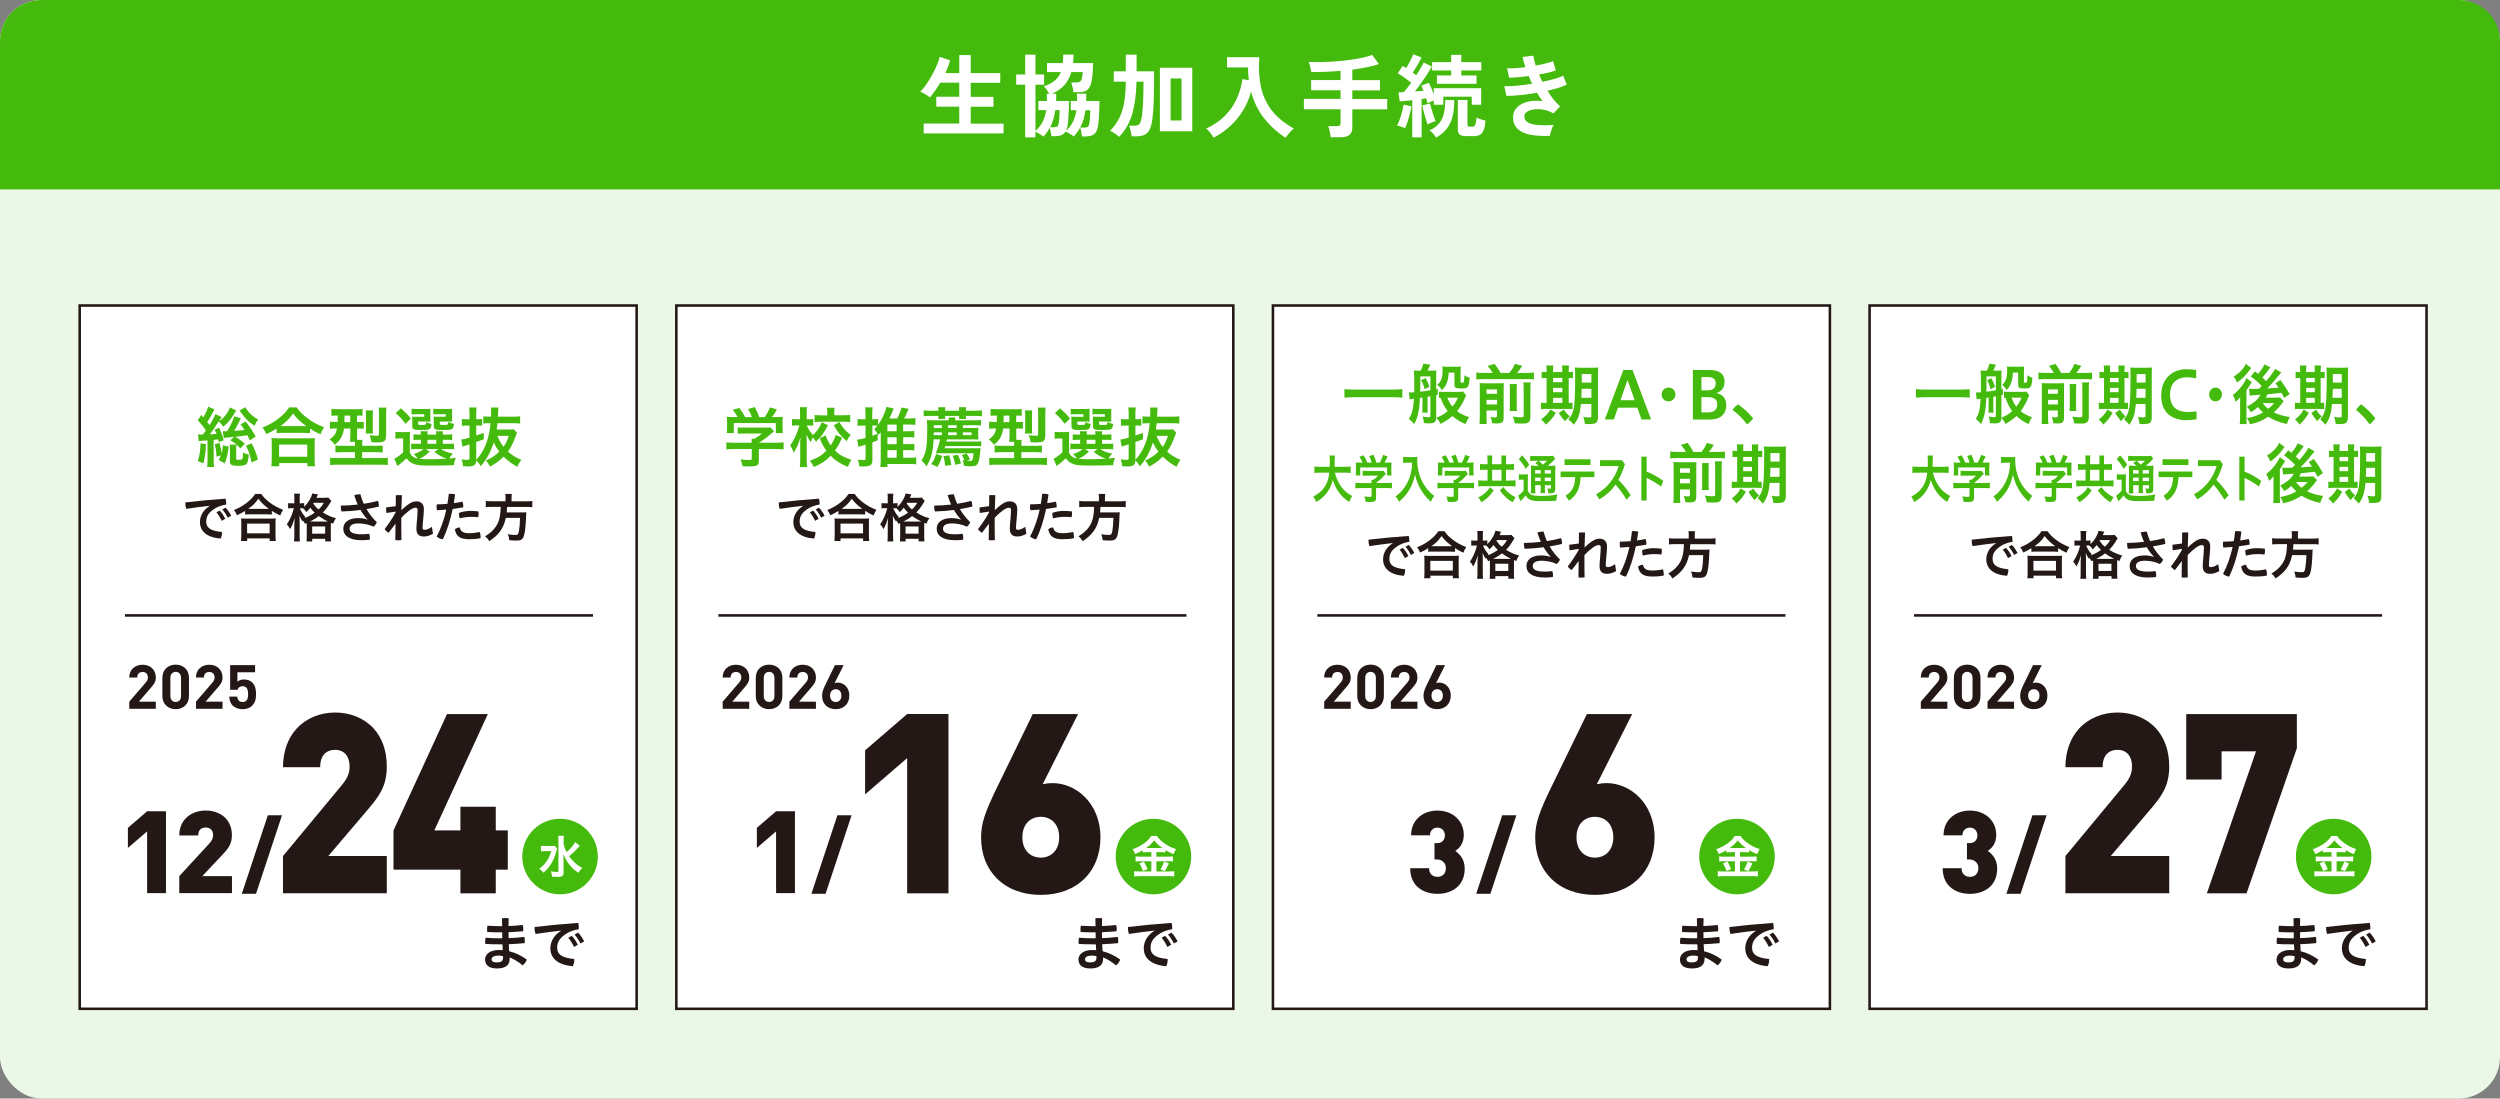 <?xml version="1.0" encoding="UTF-8"?>
<svg id="_レイヤー_2" data-name="レイヤー_2" xmlns="http://www.w3.org/2000/svg" viewBox="0 0 485 213.11">
  <rect x="0" y="0" width="485" height="213.11" fill="#808080" stroke="none"/>
  <defs>
    <style>
      .cls-1 {
        fill: none;
        stroke: #231815;
        stroke-miterlimit: 10;
        stroke-width: .5px;
      }

      .cls-2 {
        fill: #44ba0d;
      }

      .cls-3 {
        fill: #231815;
      }

      .cls-4 {
        fill: #fff;
      }

      .cls-5 {
        fill: #ecf8e7;
      }
    </style>
  </defs>
  <g id="_文字" data-name="文字">
    <g>
      <rect class="cls-5" width="485" height="213.11" rx="8" ry="8"/>
      <path class="cls-2" d="M8,0h469c4.42,0,8,3.58,8,8v28.74H0V8C0,3.58,3.58,0,8,0Z"/>
      <g>
        <path class="cls-4" d="M179.2,25.86v-1.89h6.9v-3.28h-4.46v-1.92h4.46v-2.73h-3.69c-.33.55-.67,1.08-1.01,1.57-.35.49-.68.92-1.01,1.29-.12-.12-.29-.25-.52-.4-.23-.15-.46-.29-.71-.42-.24-.13-.45-.23-.63-.29.34-.32.71-.76,1.1-1.31.39-.56.77-1.17,1.14-1.83s.68-1.31.96-1.95c.28-.63.46-1.19.56-1.67l2.03.67c-.2.8-.51,1.62-.92,2.47h2.7v-3.49h2.22v3.49h5.73v1.89h-5.73v2.73h4.41v1.92h-4.41v3.28h6.37v1.89h-15.48Z"/>
        <path class="cls-4" d="M198.89,26.63v-10.21h-1.75v-1.98h1.75v-3.83h1.99v3.83h1.68v1.98h-1.68v8.99c.6-.53,1.06-1.13,1.39-1.79.33-.66.56-1.41.69-2.25h-1.52v-1.78h1.66v-.68c0-.23,0-.47-.02-.71h.48c-.12-.24-.28-.49-.48-.78-.2-.28-.39-.51-.58-.69.91-.29,1.62-.66,2.14-1.11.52-.45.91-.99,1.16-1.64h-2.68v-1.75h3.07c.02-.25.04-.51.05-.78.01-.28.02-.56.02-.86h2.01c0,.29,0,.58-.03.85-.02.27-.04.54-.06.79h3.88c-.02,1.21-.09,2.19-.19,2.95-.11.75-.27,1.32-.49,1.71-.22.39-.51.65-.86.79-.35.14-.79.21-1.31.21h-.97c-.02-.26-.08-.58-.16-.97-.08-.39-.17-.69-.26-.92h1.04c.44,0,.73-.14.88-.41.15-.28.26-.81.32-1.61h-2.22c-.29,1.02-.76,1.88-1.39,2.57-.63.69-1.43,1.24-2.38,1.65h.83c.01.16.01.33,0,.48s0,.31,0,.47v.44h2.47c0,.58,0,1.18-.03,1.83-.02.64-.05,1.24-.1,1.81s-.11,1.02-.18,1.38c-.04.15-.07.29-.11.42-.04.13-.09.25-.15.37.59-.53,1.04-1.13,1.36-1.79.32-.66.54-1.41.65-2.23h-1.08v-1.78h1.2c.01-.23.02-.47.02-.71s-.01-.48-.04-.72h1.82v.72c0,.23,0,.47-.02.71h2.59c0,.58-.01,1.19-.04,1.84-.02.65-.06,1.26-.11,1.83s-.11,1.03-.18,1.38c-.13.69-.39,1.17-.78,1.43-.39.26-.93.39-1.61.39h-.67c-.02-.22-.07-.52-.14-.88-.07-.36-.15-.64-.23-.83-.15.29-.33.58-.54.87-.21.29-.43.57-.68.86-.08-.08-.22-.19-.42-.32s-.41-.25-.63-.37-.4-.21-.56-.26c-.2.33-.47.56-.81.69-.34.13-.76.19-1.25.19h-.69c-.01-.2-.05-.46-.12-.79-.06-.33-.13-.6-.2-.81-.32.59-.72,1.15-1.2,1.68-.08-.08-.22-.18-.41-.3-.19-.12-.39-.24-.6-.36-.21-.12-.4-.21-.56-.27v1.08h-1.99ZM203.72,24.69h.63c.36,0,.61-.05.75-.15.13-.1.23-.29.27-.57.05-.19.08-.44.11-.76.02-.32.04-.64.06-.98s.03-.62.03-.86h-.85c-.08.61-.2,1.19-.36,1.74-.16.55-.37,1.07-.64,1.58ZM209.54,24.75h.74c.38,0,.63-.05.76-.15.13-.1.22-.29.28-.57.04-.19.07-.45.1-.78.03-.33.05-.66.07-1s.03-.63.03-.86h-.95c-.08.61-.2,1.2-.36,1.75-.16.56-.38,1.1-.66,1.61Z"/>
        <path class="cls-4" d="M217.12,26.54c-.2-.19-.46-.39-.79-.61-.33-.22-.65-.4-.97-.55.79-.82,1.4-1.68,1.83-2.58.43-.9.73-1.91.92-3.03.18-1.12.28-2.43.29-3.92h-2.33v-2.01h2.33v-3.24h2.1v3.24h3.39v2.01c0,3.15-.11,5.56-.33,7.23-.12.91-.3,1.6-.55,2.09-.25.49-.59.82-1.02,1.01-.44.18-1,.27-1.69.27h-.76c-.04-.29-.1-.65-.19-1.07-.09-.42-.19-.75-.29-1h1.08c.42,0,.72-.1.9-.31.18-.21.32-.62.44-1.24.07-.39.14-.93.19-1.63.06-.7.1-1.51.13-2.43.03-.92.04-1.9.04-2.92h-1.36c-.04,2.32-.3,4.35-.79,6.11-.49,1.76-1.34,3.29-2.57,4.59ZM225.02,25.47v-12.33h6.28v12.33h-6.28ZM227.1,23.37h2.12v-8.15h-2.12v8.15Z"/>
        <path class="cls-4" d="M235.41,26.72c-.15-.31-.36-.62-.61-.95s-.51-.61-.79-.83c1.45-.67,2.65-1.49,3.62-2.47.97-.98,1.73-2.07,2.29-3.28.56-1.21.93-2.49,1.1-3.84l1.25.21c-.05-.4-.08-.8-.11-1.22-.03-.41-.04-.83-.03-1.27h-4.09v-1.97h6.26c-.15,2.07-.05,3.96.3,5.66.35,1.71,1.04,3.23,2.07,4.59,1.03,1.35,2.47,2.55,4.33,3.58-.26.2-.54.48-.85.83s-.56.68-.76.97c-1.56-1.01-2.93-2.25-4.11-3.72-1.18-1.47-2.03-3.22-2.57-5.24-.34,1.28-.86,2.49-1.54,3.62-.69,1.13-1.52,2.16-2.5,3.06-.98.91-2.07,1.66-3.28,2.28Z"/>
        <path class="cls-4" d="M258.15,26.6c-.01-.2-.04-.44-.1-.71-.05-.27-.11-.54-.18-.79-.06-.26-.13-.47-.2-.63h1.71c.25,0,.42-.04.53-.12s.16-.24.16-.48v-2.68h-7.12v-2.01h7.12v-1.67h-5.71v-1.98h5.71v-1.78c-.95.08-1.91.14-2.87.18-.96.04-1.89.05-2.8.05-.05-.28-.12-.62-.21-1-.09-.39-.19-.71-.3-.97.75.04,1.57.04,2.45.03s1.79-.06,2.72-.13,1.84-.16,2.72-.28c.89-.12,1.71-.26,2.47-.42.76-.17,1.41-.35,1.95-.56l1.32,1.78c-.73.25-1.53.46-2.42.63s-1.8.33-2.75.46v2.03h5.36v1.98h-5.36v1.67h6.77v2.01h-6.77v3.53c0,.66-.19,1.14-.56,1.44-.38.3-.95.45-1.71.45h-1.94Z"/>
        <path class="cls-4" d="M272.59,24.85c-.22-.09-.49-.19-.79-.29-.31-.1-.56-.16-.78-.19.18-.32.35-.71.52-1.19.17-.48.32-.97.46-1.48.14-.51.23-.98.29-1.4l1.53.32c-.06.42-.16.9-.29,1.43-.14.53-.29,1.04-.45,1.54-.17.5-.33.92-.49,1.26ZM273.98,26.63v-7.2c-.46.05-.9.09-1.32.14-.42.05-.79.08-1.11.11l-.25-1.76c.15-.01.32-.02.49-.02s.36,0,.55-.02c.2-.23.42-.51.67-.82.25-.31.5-.65.76-1.01-.38-.31-.8-.63-1.27-.96-.47-.34-.92-.63-1.34-.87l.95-1.43c.21.12.44.26.69.42.16-.27.34-.57.52-.9.18-.33.35-.66.5-.98.15-.32.27-.59.35-.8l1.62.63c-.25.47-.53.97-.84,1.51s-.6,1.01-.87,1.42c.12.08.23.17.34.26.11.09.22.17.33.25.31-.48.59-.94.85-1.38.26-.43.46-.8.62-1.09l1.57.78c-.25.43-.56.93-.93,1.5s-.76,1.14-1.17,1.72c-.41.58-.81,1.12-1.2,1.61.29-.02.58-.05.86-.07.28-.02.54-.05.8-.07-.07-.19-.14-.37-.21-.53-.07-.17-.14-.32-.21-.46l1.46-.56c.15.29.31.64.49,1.05.17.41.33.81.47,1.21v-1.2h9.19v3.21h-1.82v-1.57h-5.52v1.57h-1.85v-.81c-.2.07-.41.15-.63.24s-.42.17-.6.26c-.05-.26-.13-.58-.25-.95-.14.02-.28.05-.42.07-.14.02-.29.05-.46.07v7.44h-1.8ZM276.95,24.15c-.09-.26-.21-.62-.34-1.07-.14-.45-.27-.92-.4-1.4-.13-.48-.23-.89-.3-1.23l1.5-.37c.07.28.17.64.3,1.08.13.44.27.88.41,1.31.15.44.28.78.4,1.04-.25.06-.51.15-.8.26-.29.12-.54.24-.77.37ZM278.62,26.69c-.15-.22-.35-.47-.58-.75-.24-.28-.47-.49-.71-.64.81-.38,1.43-.83,1.87-1.37.43-.54.74-1.17.91-1.91.17-.74.26-1.61.26-2.61h1.76c0,1.22-.11,2.29-.34,3.19-.22.91-.59,1.69-1.1,2.35-.51.66-1.2,1.24-2.07,1.74ZM278.76,16.26v-1.62h2.77v-.97h-3.7v-1.62h3.7v-1.41h1.96v1.41h3.88v1.62h-3.88v.97h2.95v1.62h-7.67ZM284.42,26.4c-.58,0-.99-.09-1.23-.28s-.37-.51-.37-.97v-5.75h1.87v4.78c0,.15.03.26.09.31.06.05.19.08.41.08h.42c.17,0,.3-.03.4-.1.1-.06.18-.22.26-.47.07-.25.13-.64.18-1.18.2.11.48.21.83.33.35.11.66.2.92.26-.07.79-.19,1.4-.37,1.83-.18.43-.42.74-.73.91s-.73.26-1.24.26h-1.41Z"/>
        <path class="cls-4" d="M300.7,26.35c-1.43.07-2.69,0-3.77-.2s-1.92-.59-2.51-1.15c-.59-.56-.89-1.33-.89-2.3,0-.56.15-1.06.46-1.49.31-.43.72-.78,1.25-1.05s1.14-.45,1.83-.55c.69-.09,1.41-.09,2.18,0-.19-.25-.37-.51-.55-.78-.18-.27-.35-.55-.51-.83-1.11.19-2.18.34-3.24.45-1.05.11-1.96.16-2.71.15l-.41-1.87c.66.02,1.47,0,2.43-.1.96-.09,1.96-.21,2.98-.38-.25-.5-.47-1-.67-1.5-.71.09-1.39.17-2.05.23-.66.06-1.24.09-1.74.11l-.41-1.83c.48.01,1.03,0,1.65-.04s1.25-.1,1.9-.19c-.26-.76-.44-1.42-.53-1.98l2.08-.25c.06.53.21,1.17.46,1.92.66-.12,1.29-.25,1.88-.4.59-.15,1.09-.3,1.49-.45l.53,1.8c-.39.14-.86.28-1.43.41-.56.13-1.17.25-1.82.37.09.24.2.47.31.71.11.24.23.48.34.71.86-.18,1.64-.37,2.35-.57.71-.21,1.27-.41,1.68-.62l.69,1.75c-.44.21-.98.42-1.63.62-.65.2-1.36.38-2.12.55.38.61.77,1.18,1.19,1.7s.84.96,1.28,1.31l-1.3,1.39c-.67-.38-1.34-.62-2-.73s-1.27-.13-1.83-.04-1,.24-1.33.48c-.34.24-.5.52-.5.85,0,.54.25.95.75,1.22.5.27,1.18.44,2.04.49s1.83.05,2.91-.02c-.12.18-.23.4-.33.66s-.19.53-.26.78c-.07.26-.11.48-.12.65Z"/>
      </g>
    </g>
    <g>
      <g>
        <rect class="cls-4" x="131.2" y="59.26" width="108.06" height="136.44"/>
        <path class="cls-3" d="M239.01,59.52v135.94h-107.55V59.52h107.55M239.51,59.02h-108.55v136.94h108.55V59.02h0Z"/>
      </g>
      <g>
        <g>
          <path class="cls-3" d="M212.54,179.67c0-.5-.01-1.01-.04-1.51.21-.03.44-.06.66-.06s.45.02.65.06c-.02.5-.03,1-.04,1.49.95-.03,1.86-.1,2.77-.2.07.22.1.51.1.79,0,.16-.01.31-.03.43-.93.08-1.87.14-2.83.18,0,.28.01.76.01,1.15,1.02-.03,2.02-.11,3.05-.24.07.23.1.53.1.8,0,.15-.01.3-.03.41-1.04.1-2.08.17-3.09.21.02.45.04.91.08,1.36,1.2.29,2.33.83,3.42,1.62-.12.4-.43.82-.8,1.13-.84-.71-1.77-1.26-2.52-1.56v.27c0,1.4-1,1.88-2.48,1.88s-2.3-.62-2.3-1.74c0-.97.9-1.84,2.67-1.84.27,0,.52.01.77.03-.03-.38-.06-.75-.07-1.13h-.29c-1.29,0-2.23-.01-3.03-.08-.02-.13-.03-.29-.03-.44,0-.26.03-.53.08-.76.95.08,1.79.11,2.95.11h.29c-.01-.39-.01-.76-.01-1.15h-.2c-.98,0-1.89-.02-2.7-.07-.03-.14-.04-.31-.04-.49,0-.25.03-.52.08-.73.84.05,1.74.09,2.63.09h.23ZM212.7,185.49c-.27-.07-.6-.1-.87-.1-.98,0-1.34.34-1.34.72s.32.6,1.01.6c.79,0,1.21-.24,1.21-.91v-.31Z"/>
          <path class="cls-3" d="M223.92,180.54c-1.49.17-3.25.4-4.9.65-.13-.34-.2-.75-.2-1.13,0-.08,0-.15.01-.22,2.6-.31,5.48-.59,8.45-.8.09.25.13.6.13.92,0,.11,0,.21-.01.31-.77.11-1.63.39-2.23.75-1.49.9-1.96,1.75-1.96,2.84,0,1.22.79,1.96,3.31,2.18.01.06.01.12.01.18,0,.42-.12.93-.29,1.22-2.98-.23-4.35-1.62-4.35-3.46,0-1.21.59-2.47,2.04-3.4v-.04ZM226.03,181.55c.42.42.87,1.08,1.18,1.74l-.74.42c-.33-.7-.72-1.32-1.12-1.78l.67-.38ZM227.27,180.94c.41.4.83,1,1.19,1.69l-.73.41c-.31-.65-.76-1.33-1.14-1.73l.67-.38Z"/>
        </g>
        <line class="cls-1" x1="139.36" y1="119.39" x2="230.17" y2="119.39"/>
        <g>
          <path class="cls-3" d="M140.2,137.51v-1.39l3.17-3.68c.31-.37.44-.63.44-1.02,0-.63-.37-1.06-1.03-1.06-.51,0-1.04.26-1.04,1.08h-1.55c0-1.55,1.13-2.48,2.59-2.48s2.57.94,2.57,2.47c0,.82-.32,1.26-.91,1.94l-2.37,2.75h3.28v1.39h-5.16Z"/>
          <path class="cls-3" d="M149.21,137.58c-1.38,0-2.59-.91-2.59-2.53v-3.58c0-1.62,1.2-2.53,2.59-2.53s2.57.91,2.57,2.53v3.58c0,1.62-1.19,2.53-2.57,2.53ZM150.24,131.5c0-.71-.42-1.16-1.03-1.16s-1.04.44-1.04,1.16v3.54c0,.71.43,1.14,1.04,1.14s1.03-.43,1.03-1.14v-3.54Z"/>
          <path class="cls-3" d="M153.14,137.51v-1.39l3.17-3.68c.31-.37.44-.63.44-1.02,0-.63-.37-1.06-1.03-1.06-.51,0-1.04.26-1.04,1.08h-1.55c0-1.55,1.13-2.48,2.59-2.48s2.57.94,2.57,2.47c0,.82-.32,1.26-.91,1.94l-2.37,2.75h3.28v1.39h-5.16Z"/>
          <path class="cls-3" d="M162.13,137.58c-1.5,0-2.65-.94-2.65-2.62,0-.78.33-1.49.71-2.26l1.79-3.67h1.69l-1.76,3.5c.2-.08.43-.11.63-.11,1.14,0,2.23.94,2.23,2.51,0,1.67-1.14,2.65-2.65,2.65ZM162.13,133.71c-.63,0-1.1.45-1.1,1.24s.46,1.24,1.1,1.24,1.1-.45,1.1-1.24-.44-1.24-1.1-1.24Z"/>
        </g>
        <g>
          <path class="cls-3" d="M150.56,161.29l-3.73,3.21v-3.9l3.73-3.21h3.66v15.88h-3.66v-11.98Z"/>
          <path class="cls-3" d="M162.46,158.16h2.75l-5.05,15.24h-2.75l5.05-15.24Z"/>
        </g>
        <g>
          <path class="cls-3" d="M175.99,147.07l-8.16,7.04v-8.55l8.16-7.04h8.01v34.79h-8.01v-26.24Z"/>
          <path class="cls-3" d="M193.36,170.38c-1.86-1.86-3.03-4.5-3.03-7.96,0-2.64.76-4.86,3.03-9.53l6.99-14.36h8.79l-6.86,13.61c.63-.15,1.27-.22,1.88-.22,2.25,0,4.54.93,6.3,2.69s3.03,4.45,3.03,7.82-1.17,6.11-3.03,7.96c-2.1,2.1-5.08,3.22-8.55,3.22s-6.45-1.12-8.55-3.22ZM199.42,165.4c.66.66,1.56.98,2.49.98s1.83-.32,2.49-.98c.66-.66,1.08-1.66,1.08-2.98s-.42-2.32-1.08-2.98c-.66-.66-1.56-.98-2.49-.98s-1.83.32-2.49.98c-.66.66-1.08,1.66-1.08,2.98s.42,2.32,1.08,2.98Z"/>
        </g>
        <g>
          <path class="cls-2" d="M231.1,166.17c0,4.05-3.28,7.33-7.33,7.33s-7.33-3.28-7.33-7.33,3.28-7.33,7.33-7.33,7.33,3.28,7.33,7.33Z"/>
          <path class="cls-4" d="M222.55,165.33c-.35,0-.61,0-.87.04v-.42c-.51.31-.86.49-1.45.73-.22-.48-.28-.59-.52-.92,1.66-.58,2.99-1.53,3.63-2.59h1.09c.35.52.73.9,1.37,1.37.73.54,1.39.88,2.35,1.18-.22.34-.35.62-.48.99-.71-.3-1-.44-1.56-.79v.44c-.25-.03-.49-.04-.87-.04h-.9v.87h2.25c.46,0,.73-.02.96-.05v.99c-.24-.04-.55-.05-.97-.05h-2.24v1.98h2.42c.45,0,.75-.02,1.04-.05v1.01c-.33-.04-.7-.05-1.06-.05h-5.6c-.42,0-.74.02-1.11.05v-1.01c.32.04.65.05,1.1.05h2.23v-1.98h-2.09c-.39,0-.7.02-.97.05v-.99c.24.04.52.05.97.05h2.09v-.87h-.81ZM221.92,167.15c.31.54.47.88.71,1.47l-.89.35c-.19-.55-.42-1.02-.71-1.47l.88-.36ZM222.53,164.51h2.97c-.71-.5-1.14-.9-1.59-1.49-.45.61-.82.96-1.56,1.49h.18ZM226.76,167.52q-.12.21-.43.85c-.03.05-.06.12-.37.63l-.83-.32c.27-.44.49-.91.71-1.53l.93.36Z"/>
        </g>
        <g>
          <path class="cls-3" d="M155.78,98.12c-1.38.15-3,.37-4.52.6-.12-.32-.18-.7-.18-1.04,0-.07,0-.14,0-.21,2.4-.29,5.05-.54,7.8-.73.08.23.12.55.12.85,0,.1,0,.19,0,.29-.71.1-1.5.36-2.06.69-1.38.83-1.81,1.61-1.81,2.62,0,1.12.72,1.81,3.05,2.01.01.05.01.11.01.16,0,.39-.11.86-.27,1.12-2.75-.21-4.01-1.49-4.01-3.2,0-1.11.54-2.28,1.88-3.13v-.04ZM157.73,99.05c.39.39.81,1,1.09,1.6l-.68.39c-.31-.64-.66-1.21-1.03-1.64l.62-.35ZM158.87,98.49c.38.37.77.92,1.1,1.56l-.67.38c-.29-.6-.7-1.22-1.05-1.59l.62-.35Z"/>
          <path class="cls-3" d="M162.67,99.11c-.64.4-.91.54-1.59.85-.17-.43-.3-.63-.58-1.02.93-.36,1.79-.85,2.54-1.45.7-.55,1.16-1.05,1.58-1.67h1.18c.43.64.88,1.09,1.68,1.7.79.59,1.53,1,2.55,1.38-.27.42-.36.6-.55,1.1-.71-.32-1.02-.49-1.63-.89v.71c-.25-.03-.5-.04-.9-.04h-3.43c-.31,0-.6,0-.86.04v-.7ZM161.87,104.95c.04-.32.06-.62.06-1.05v-2.34c0-.41-.01-.7-.05-.98.22.02.47.03.87.03h5c.4,0,.63-.01.87-.03-.04.28-.05.55-.05.98v2.35c0,.46.02.73.06,1.04h-1.19v-.5h-4.37v.5h-1.19ZM163.06,103.47h4.37v-1.89h-4.37v1.89ZM166.95,98.72h.34c-.88-.63-1.43-1.15-2.05-1.96-.61.87-1.05,1.31-1.97,1.96h3.69Z"/>
          <path class="cls-3" d="M174.29,101.63c-.15-.31-.22-.43-.41-.65-.03.07-.04.09-.08.17-.35-.57-.36-.59-.6-1.13.04.47.05.83.05,1.31v2.51c0,.52.02.91.06,1.21h-1.15c.04-.32.06-.72.06-1.21v-2.05q.03-.86.07-1.3c-.36,1.13-.52,1.52-.9,2.16-.22-.46-.35-.63-.63-.92.61-.89,1.11-2.03,1.36-3.14h-.38c-.32,0-.52,0-.73.04v-1.03c.15.03.4.04.75.04h.46v-.83c0-.52,0-.79-.05-1.04h1.14c-.04.29-.05.56-.05,1.03v.84h.29c.25,0,.42-.01.58-.04v.73c.8-.78,1.39-1.77,1.56-2.6l1.1.18c-.05.11-.07.16-.17.41-.02.06-.05.12-.1.25h1.4c.45,0,.68,0,.88-.05l.6.65c-.09.13-.12.18-.27.44-.43.72-.85,1.29-1.37,1.81.91.56,1.64.88,2.55,1.12-.28.35-.43.64-.56,1.05l-.45-.17v2.61c0,.47,0,.75.05,1h-1.14v-.5h-2.52v.51h-1.11c.03-.27.05-.52.05-.99v-2.21c0-.14,0-.2,0-.36l-.32.14ZM173.28,98.59c.27.65.58,1.14,1.09,1.73-.09.09-.12.12-.18.21.72-.29,1.33-.61,1.97-1.07-.33-.33-.48-.49-.84-.95-.3.37-.46.55-.77.84-.18-.3-.4-.55-.64-.75-.19,0-.24,0-.37,0h-.27ZM178.53,101.18h.21c-.6-.29-1.17-.62-1.79-1.06-.56.45-.86.63-1.69,1.06h3.27ZM175.68,103.53h2.52v-1.4h-2.52v1.4ZM175.99,97.55c-.04.06-.05.08-.1.15.42.57.62.81,1.03,1.13.48-.46.71-.74,1.02-1.29h-1.95Z"/>
          <path class="cls-3" d="M186.41,100.76c-.5-.52-.95-1.13-1.35-1.83-1.24.16-2.5.27-3.69.3-.08-.25-.14-.6-.14-.94,0-.07,0-.13,0-.2,1.06-.01,2.18-.08,3.28-.21-.26-.56-.47-1.16-.66-1.81.33-.12.82-.19,1.19-.19.16.63.38,1.25.65,1.85.97-.14,1.93-.34,2.73-.57.14.29.21.63.21.98v.13c-.7.18-1.55.35-2.41.49.51.88,1.17,1.73,2.01,2.57-.12.29-.4.65-.65.85-.79-.4-1.93-.64-2.9-.64-1.29,0-1.74.46-1.74,1.03,0,.65.58,1.08,2.32,1.08.5,0,1-.03,1.48-.1.09.21.13.51.13.79,0,.12-.01.25-.02.36-.49.07-.98.1-1.59.1-2.44,0-3.54-.92-3.54-2.24,0-1.09.86-2.05,2.91-2.05.58,0,1.23.1,1.75.29l.02-.03Z"/>
          <path class="cls-3" d="M191.88,99.25l-1.79.27c-.04-.24-.06-.51-.06-.75,0-.11,0-.22,0-.33.58-.06,1.23-.14,1.86-.24l.02-2.13c.17-.01.38-.02.59-.02s.43,0,.59.02c-.04,1.09-.08,2.04-.1,2.91.34-.34.75-.7,1.16-1.01.65-.48,1.16-.71,1.74-.71.94,0,1.46.57,1.46,1.49,0,1.19-.25,2.8-.25,3.64,0,.29.1.39.37.39.34,0,.72-.09,1.44-.57l.21,1.34c-.75.41-1.21.53-1.83.53-.95,0-1.39-.54-1.39-1.49,0-.88.23-2.51.23-3.64,0-.31-.13-.45-.41-.45s-.61.14-1.14.5c-.48.35-1.07.87-1.61,1.46v.51c0,1.29,0,2.56.03,3.81-.16.03-.38.04-.59.04s-.43,0-.6-.04l.04-3.18c-.44.55-.91,1.17-1.36,1.77-.27-.16-.59-.45-.76-.72.69-.88,1.44-1.98,2.13-3.21v-.17Z"/>
          <path class="cls-3" d="M202.19,95.81c.11,0,.22-.02.35-.02.29,0,.59.04.87.11-.07.57-.15,1.14-.25,1.71.6-.08,1.17-.18,1.67-.29.1.25.17.57.17.87,0,.08,0,.16-.02.23-.62.12-1.33.22-2.04.32-.45,2.16-1.09,4.2-1.91,5.88-.45-.05-.88-.24-1.19-.54.79-1.47,1.43-3.26,1.86-5.21-.63.06-1.25.1-1.8.12-.06-.21-.08-.42-.08-.63,0-.16,0-.34.04-.52.59,0,1.32-.03,2.06-.09.11-.63.2-1.29.27-1.94ZM208.36,104.12c0,.09,0,.19-.02.29-.7.15-1.37.2-2.21.2-1.75,0-2.51-.55-2.77-1.92.22-.21.61-.37.95-.37.18.74.57,1.12,1.8,1.12.67,0,1.38-.08,2.05-.24.13.22.19.57.19.91ZM206.42,99.12c.58,0,1.09.04,1.52.1.03.12.04.27.04.41,0,.25-.04.52-.1.71-.43-.06-.87-.07-1.4-.07-.7,0-1.45.1-2.18.29-.09-.24-.14-.55-.14-.85,0-.07,0-.13,0-.21.7-.25,1.53-.39,2.26-.39Z"/>
          <path class="cls-3" d="M213.2,96.65c0-.33-.02-.59-.07-.83h1.29c-.04.2-.06.47-.06.83v.61h2.76c.56,0,.92-.02,1.27-.07v1.21c-.32-.05-.63-.06-1.22-.06h-3.67c-.05.75-.05.77-.08,1.07h2.77c.53,0,.81,0,1.04-.04,0,.04-.01.07-.01.09-.02.15-.02.28-.04.7-.04,1.51-.17,2.8-.35,3.52-.22.94-.56,1.19-1.56,1.19-.35,0-.58,0-1.35-.07-.04-.45-.12-.8-.29-1.16.58.1,1.03.14,1.49.14s.54-.11.68-.8c.11-.6.17-1.25.21-2.52h-2.76c-.42,2.01-1.33,3.29-3.22,4.53-.25-.44-.44-.66-.81-.95.89-.55,1.31-.9,1.79-1.48.87-1.03,1.2-2.19,1.25-4.23h-1.63c-.51,0-.92.02-1.26.06v-1.21c.36.05.74.07,1.25.07h2.57v-.61Z"/>
        </g>
        <g>
          <path class="cls-2" d="M142.44,87.11c-.65,0-1.14.03-1.52.08v-1.38c.42.05.92.08,1.51.08h3.41v-.09c0-.24-.01-.47-.04-.68h.54c.54-.28.96-.56,1.48-1.02h-3.45c-.51,0-.86.01-1.25.05v-1.24c.37.04.73.05,1.26.05h4.14c.5,0,.73-.01.96-.05l.69.77q-.21.17-.45.37c-.88.75-1.52,1.23-2.5,1.83h0s3.26.01,3.26.01c.62,0,1.17-.03,1.54-.08v1.38c-.36-.05-.89-.08-1.56-.08h-3.24v2.18c0,.43-.04.61-.15.79-.22.31-.65.41-1.78.41-.17,0-.58-.01-1.24-.04-.13-.66-.19-.88-.41-1.33.61.08,1.16.12,1.56.12.55,0,.64-.04.64-.28v-1.85h-3.4ZM143.09,80.92c-.28-.55-.46-.8-.93-1.42l1.25-.37c.43.54.73.98,1.14,1.79h1.32c-.19-.59-.4-1.02-.74-1.57l1.29-.37c.51.97.59,1.14.87,1.94h1.06c.37-.5.8-1.29,1.02-1.88l1.35.38c-.29.54-.65,1.11-.95,1.49h.56c.86,0,1.08-.01,1.54-.05-.04.31-.05.57-.05,1.03v1.16c0,.34.03.65.06.96h-1.37v-1.94h-8.15v1.94h-1.37c.05-.29.06-.57.06-.96v-1.16c0-.45-.01-.7-.05-1.03.57.05.64.05,1.48.05h.59Z"/>
          <path class="cls-2" d="M160.63,82.46c-.87,1.66-1.25,2.21-2.33,3.23-.2-.34-.34-.52-.61-.82-.15.27-.27.52-.42.91-.31-.46-.47-.75-.82-1.47q0,.23.04.91c0,.05.01.69.01.83v3.03c0,.65.03,1.14.08,1.53h-1.42c.05-.4.08-.88.08-1.53v-3.21s.03-.34.06-1.02c-.43,1.38-.77,2.11-1.32,2.95-.23-.6-.43-1-.69-1.41.7-.88,1.43-2.44,1.79-3.86h-.49c-.37,0-.65.01-.95.05v-1.3c.27.04.55.05.96.05h.61v-1.03c0-.66-.01-.96-.06-1.3h1.41c-.05.32-.06.7-.06,1.29v1.05h.5c.34,0,.51-.01.77-.05v1.29c-.27-.03-.47-.04-.74-.04h-.51c.28.68.69,1.33,1.2,1.85.69-.6,1.19-1.32,1.71-2.46l1.2.54ZM163.36,84.92c-.56,1.23-.78,1.62-1.38,2.49.86.83,1.71,1.31,3.21,1.8-.32.45-.5.79-.71,1.37-1.52-.64-2.41-1.2-3.33-2.15-.92.96-1.83,1.56-3.26,2.16-.26-.52-.43-.8-.78-1.21,1.47-.51,2.29-1.01,3.21-1.94-.56-.78-.86-1.33-1.29-2.41l1.12-.57c.31.82.55,1.29,1,1.95.46-.69.74-1.25.98-2.02l1.24.54ZM160.49,80.03c0-.4-.03-.66-.06-.93h1.49c-.05.25-.06.51-.06.91v.55h1.69c.58,0,1.02-.03,1.39-.06v1.37c-.42-.04-.84-.06-1.39-.06h-4.14c-.55,0-1,.03-1.38.08v-1.39c.37.05.79.08,1.38.08h1.09v-.52ZM162.84,81.88c.64,1.11,1.2,1.75,2.21,2.5-.31.33-.49.6-.78,1.19-1.19-1-1.69-1.6-2.53-3.08l1.1-.61Z"/>
          <path class="cls-2" d="M175.24,88.8h1.17c.65,0,1.06-.01,1.34-.06v1.33c-.37-.04-.8-.06-1.39-.06h-4.2v.59h-1.38c.05-.36.08-.74.08-1.32v-5.43c-.15.18-.24.28-.49.54-.05-.09-.06-.09-.1-.19v1.21q-.5.19-1.03.4v3.46c0,.65-.18.95-.65,1.09-.29.09-.73.14-1.19.14-.19,0-.34,0-.7-.03-.04-.51-.09-.77-.28-1.29.54.05.87.08,1.12.08.31,0,.38-.06.38-.34v-2.66q-.49.15-.88.27c-.05.01-.1.04-.18.06-.06.01-.1.03-.12.04q-.13.04-.19.06l-.27-1.38c.38-.03.86-.14,1.63-.36v-2.39h-.63c-.28,0-.56.01-.91.05v-1.33c.32.04.57.06.93.06h.6v-1.04c0-.6-.01-.87-.08-1.28h1.47c-.06.4-.08.69-.08,1.26v1.05h.42c.31,0,.49-.01.7-.04v1.12c.75-.97,1.44-2.46,1.62-3.47l1.43.31q-.06.17-.18.45c-.26.62-.4.93-.66,1.48h1.51c.4-.73.68-1.48.83-2.13l1.39.27c-.47,1.14-.54,1.26-.86,1.86h.92c.5,0,.93-.03,1.26-.08v1.32c-.33-.04-.8-.06-1.26-.06h-1.12v1.3h1.06c.49,0,.86-.01,1.11-.05v1.26c-.28-.03-.68-.05-1.12-.05h-1.05v1.34h1.07c.54,0,.87-.01,1.1-.05v1.27c-.24-.04-.6-.05-1.1-.05h-1.07v1.47ZM169.23,84.54c.41-.14.56-.2,1.01-.38-.24-.41-.4-.64-.63-.92.32-.31.42-.41.63-.65-.2-.03-.34-.03-.57-.03h-.43v1.98ZM173.95,83.67v-1.3h-1.79v1.3h1.79ZM172.16,86.17h1.79v-1.34h-1.79v1.34ZM172.16,88.8h1.79v-1.47h-1.79v1.47Z"/>
          <path class="cls-2" d="M181.12,85.25c-.14,2.5-.47,3.75-1.38,5.21-.36-.52-.6-.8-.98-1.11.88-1.35,1.12-2.61,1.12-5.91,0-1-.01-1.46-.06-1.95.37.04.65.05,1.33.05h2.91c0-.26-.01-.32-.04-.55h1.33c-.04.18-.05.31-.05.55h3.75c.56,0,.88-.01,1.25-.08v1.08c-.38-.04-.77-.05-1.26-.05h-2.24v.54h2.06c.36,0,.63-.01.95-.04-.03.21-.04.37-.04.7v.84c0,.28.01.5.04.75-.34-.03-.64-.04-.88-.04h-5.24c-.03.18-.04.23-.09.42h5.66c.5,0,.78-.01,1.1-.05v.98c-.28-.04-.64-.05-1.11-.05h-5.86c-.05.18-.06.24-.13.43h6.09c.37,0,.65-.01.89-.04q-.01.1-.05.46c-.13,1.26-.23,1.89-.37,2.27-.26.64-.56.8-1.53.8-.47,0-.58-.01-1.3-.09-.04-.5-.1-.8-.24-1.14.17.04.22.05.36.08-.17-.42-.27-.65-.51-1.03l.91-.29c.32.45.41.59.68,1.14l-.64.24c.29.03.54.04.69.04.28,0,.38-.08.45-.31.08-.28.13-.61.17-1.17h-6.05q-1.01.01-1.26.01c.42-1.02.66-1.84.82-2.71h-1.21ZM182.05,79.68c0-.31-.01-.42-.04-.68h1.38c-.03.24-.04.36-.04.68h2.73c0-.28-.01-.45-.04-.68h1.38c-.03.23-.04.32-.04.68h1.7c.58,0,.97-.03,1.41-.08v1.15c-.42-.05-.79-.06-1.41-.06h-1.7c0,.23.01.38.04.59h-1.37c.03-.21.03-.27.03-.59h-2.73c0,.37,0,.41.03.58h-1.37c.03-.22.04-.36.04-.58h-1.47c-.62,0-.97.01-1.38.06v-1.15c.41.05.8.08,1.38.08h1.47ZM182.79,88.43c-.23.84-.5,1.44-.93,2.15l-1.21-.56c.49-.65.74-1.18.95-1.94l1.2.36ZM182.73,84.41v-.54h-1.57q0,.4-.01.54h1.58ZM182.73,83.03v-.54h-1.57v.54h1.57ZM184.14,88.32c.19.64.31,1.15.42,1.88l-1.21.17c-.05-.74-.13-1.23-.32-1.89l1.11-.15ZM185.59,83.03v-.54h-1.66v.54h1.66ZM185.59,84.41v-.54h-1.66v.54h1.66ZM185.84,88.23c.28.6.41.95.6,1.69l-1.11.25c-.17-.82-.26-1.11-.51-1.75l1.02-.19ZM188.49,84.41v-.54h-1.69v.54h1.69Z"/>
          <path class="cls-2" d="M193.29,80.62c-.52,0-.83.01-1.12.05v-1.34c.38.04.78.06,1.33.06h3.37c.66,0,.98-.01,1.34-.06v1.34c-.31-.04-.5-.05-1.07-.05v1.26h.08c.61,0,.89-.01,1.23-.05v1.35c-.36-.04-.65-.05-1.19-.05h-.11v1.2c0,.45,0,.65.03,1h1.03c-.05.23-.06.42-.06.78v.38h2.5c.7,0,1.15-.03,1.48-.06v1.35c-.38-.04-.83-.06-1.46-.06h-2.53v1.15h3.54c.66,0,1.1-.03,1.44-.06v1.41c-.42-.05-.89-.08-1.56-.08h-8.1c-.65,0-1.12.03-1.54.08v-1.41c.34.04.82.06,1.46.06h3.36v-1.15h-2.35c-.6,0-1.05.03-1.44.06v-1.35c.34.05.64.06,1.28.06h2.52v-.37c0-.13,0-.22-.01-.41h-.97c.05-.36.08-.84.08-1.37v-1.21h-1.23c-.08.6-.22,1.07-.46,1.58-.28.59-.63,1.01-1.33,1.58-.31-.45-.54-.68-1-1.04.92-.66,1.24-1.14,1.43-2.13h-.18c-.51,0-.86.01-1.19.06v-1.38c.36.05.69.06,1.21.06h.28c0-.1,0-.52.01-1.26h-.09ZM194.71,80.62v.4c0,.31-.01.6-.01.87h1.12v-1.26h-1.11ZM198.83,84.1c.04-.28.06-.59.06-1.01v-2.44c0-.43-.03-.75-.06-1.03h1.43c-.04.27-.05.52-.05.95v2.63c0,.41.01.68.04.91h-1.42ZM202.77,84.53c0,1.06-.33,1.3-1.81,1.3-.34,0-.66-.01-1.03-.05-.08-.59-.17-.89-.37-1.37.49.08.98.12,1.33.12.47,0,.51-.03.51-.28v-4.11c0-.49-.01-.75-.06-1.07h1.51c-.05.26-.06.63-.06,1.18v4.29Z"/>
          <path class="cls-2" d="M207.39,87.85c.38.68.79.97,1.56,1.11-.15-.24-.46-.57-.8-.87.87-.28,1.38-.55,1.89-.97h-1.42c-.46,0-.68.01-.97.05v-1.12c.28.04.49.05.96.05h.94v-.78h-.27c-.63,0-.86.01-1.17.05v-1.11c.31.04.52.05,1.16.05h.28c-.01-.31-.03-.43-.06-.64h1.39c-.04.2-.05.36-.06.64h1.7c-.01-.31-.03-.43-.06-.64h1.38c-.04.22-.05.36-.06.64h.68c.63,0,.84-.01,1.15-.05v1.11c-.32-.04-.55-.05-1.16-.05h-.66v.78h.97c.66,0,.89-.01,1.2-.05v1.12c-.32-.04-.56-.05-1.2-.05h-1.34c.65.42,1.25.64,2.34.88-.32.32-.54.6-.74.95q.34-.03,1.29-.14c-.23.59-.27.73-.37,1.43-1.11.05-2.72.08-4.32.08-1.95,0-2.68-.05-3.31-.26-.63-.2-1.1-.55-1.55-1.15-.5.48-.71.66-1.21,1.06-.26.19-.34.27-.56.43l-.61-1.42c.47-.19.97-.55,1.72-1.21v-2.71h-.64c-.34,0-.52.01-.86.06v-1.35c.33.05.55.06,1.01.06h.89c.45,0,.63-.01.94-.05-.04.39-.04.59-.04,1.35v2.71ZM205.65,79.2c.91.82,1.33,1.24,1.93,2.01l-1.05,1.01c-.65-.91-.98-1.26-1.88-2.08l1-.93ZM211.37,81.13c0,.32.01.51.03.68-.31-.01-.5-.03-.79-.03h-1.61v.37c0,.27.05.29.54.29.98,0,1-.01,1.04-.59.31.21.63.32,1.02.4-.08.69-.2.93-.54,1.06-.26.09-.64.11-1.65.11-1.3,0-1.55-.13-1.55-.79v-1.06c0-.34-.01-.51-.03-.75.22.03.42.04.87.04h1.48v-.5h-1.44c-.5,0-.72.01-1.02.04v-1.1c.27.04.65.05,1.04.05h1.54c.6,0,.87-.01,1.1-.04-.03.19-.03.28-.03.69v1.12ZM211.26,87.62c-.89.8-1.24,1.04-2.04,1.38.6.06,1.3.09,2.16.09.92,0,2.02-.04,3.15-.1-.92-.32-1.65-.73-2.36-1.33l.77-.54h-2.45l.78.5ZM210.81,86.1h1.7v-.78h-1.7v.78ZM215.56,81.13c0,.31.01.51.03.68-.32-.01-.5-.03-.8-.03h-1.58v.38c0,.15.01.19.11.23.09.04.28.05.58.05.89,0,.92-.01.96-.6.37.2.63.31,1.1.41-.1.69-.19.89-.47,1.02-.24.12-.73.15-1.72.15-.87,0-1.15-.03-1.37-.11-.27-.13-.37-.33-.37-.72v-.97q-.01-.51-.01-.54t-.03-.27c.23.03.43.04.87.04h1.49v-.5h-1.38c-.51,0-.73.01-1.03.04v-1.1c.28.04.65.05,1.05.05h1.52c.6,0,.87-.01,1.1-.04-.03.18-.03.32-.03.69v1.12Z"/>
          <path class="cls-2" d="M228.17,84c-.06.17-.15.37-.31.78-.45,1.23-.87,2.04-1.43,2.82.8.73,1.32,1.05,2.59,1.62-.36.46-.52.74-.78,1.34-1.16-.65-1.76-1.09-2.66-1.97-.82.82-1.55,1.35-2.64,1.94-.24-.51-.4-.75-.79-1.18,1.08-.48,1.89-1.02,2.58-1.72-.46-.63-.78-1.16-1.07-1.79-.59,1.88-1.37,3.28-2.52,4.6-.31-.52-.49-.75-.88-1.12-.03.89-.41,1.17-1.58,1.17-.28,0-.63-.01-.97-.04-.04-.52-.1-.78-.29-1.33.48.06.84.09,1.14.09.32,0,.4-.06.4-.38v-2.62l-.28.08c-.61.2-.93.31-1.07.37l-.26-1.39c.43-.04.68-.1,1.61-.37v-2.34h-.51c-.31,0-.55.01-.97.06v-1.34c.33.05.57.06.97.06h.51v-1.01c0-.59-.01-.88-.08-1.28h1.47c-.06.38-.08.7-.08,1.26v1.02h.41c.28,0,.49-.01.73-.04v1.29c-.24-.03-.49-.04-.74-.04h-.4v1.94c.61-.2.82-.27,1.46-.49v1.23c-.8.31-1.03.38-1.46.52v3.45c1.58-1.67,2.5-4.02,2.78-7.09-.58,0-.97.01-1.41.06v-1.39c.4.04.79.06,1.41.06h.08c.03-.38.03-.54.03-.8,0-.49-.01-.68-.05-.97h1.48c-.05.31-.06.47-.09,1.29-.01.22-.01.26-.03.49h2.95c.59,0,.98-.03,1.37-.08v1.42c-.41-.05-.78-.08-1.35-.08h-3.05c-.05.52-.08.71-.15,1.23h2.38c.47,0,.7-.01.94-.05l.63.69ZM224.38,84.56c.33.84.69,1.49,1.19,2.12.45-.65.68-1.12,1.01-2.12h-2.2Z"/>
        </g>
      </g>
    </g>
    <g>
      <g>
        <rect class="cls-4" x="15.46" y="59.27" width="108.06" height="136.44"/>
        <path class="cls-3" d="M123.26,59.52v135.94H15.71V59.52h107.55M123.76,59.02H15.21v136.94h108.55V59.02h0Z"/>
      </g>
      <g>
        <g>
          <path class="cls-3" d="M97.42,179.67c0-.5-.01-1.01-.04-1.51.21-.03.44-.06.66-.06s.45.02.65.06c-.02.5-.03,1-.04,1.49.95-.03,1.86-.1,2.77-.2.07.22.1.51.1.79,0,.16-.01.31-.03.43-.93.08-1.87.14-2.83.18,0,.28.01.76.01,1.15,1.02-.03,2.02-.11,3.05-.24.07.23.1.53.1.8,0,.15-.01.3-.03.41-1.04.1-2.08.17-3.09.21.02.45.04.91.08,1.36,1.2.29,2.33.83,3.42,1.62-.12.4-.43.82-.8,1.13-.84-.71-1.77-1.26-2.52-1.56v.27c0,1.4-1,1.88-2.48,1.88s-2.3-.62-2.3-1.74c0-.97.9-1.84,2.67-1.84.27,0,.52.01.77.03-.03-.38-.06-.75-.07-1.13h-.29c-1.29,0-2.23-.01-3.03-.08-.02-.13-.03-.29-.03-.44,0-.26.03-.53.08-.76.95.08,1.79.11,2.95.11h.29c-.01-.39-.01-.76-.01-1.15h-.2c-.98,0-1.89-.02-2.7-.07-.03-.14-.04-.31-.04-.49,0-.25.03-.52.08-.73.84.05,1.74.09,2.63.09h.23ZM97.58,185.49c-.27-.07-.6-.1-.87-.1-.98,0-1.34.34-1.34.72s.32.6,1.01.6c.79,0,1.21-.24,1.21-.91v-.31Z"/>
          <path class="cls-3" d="M108.8,180.54c-1.49.17-3.25.4-4.9.65-.13-.34-.2-.75-.2-1.13,0-.08,0-.15.01-.22,2.6-.31,5.48-.59,8.45-.8.09.25.13.6.13.92,0,.11,0,.21-.01.31-.77.11-1.63.39-2.23.75-1.49.9-1.96,1.75-1.96,2.84,0,1.22.79,1.96,3.31,2.18.01.06.01.12.01.18,0,.42-.12.93-.29,1.22-2.98-.23-4.35-1.62-4.35-3.46,0-1.21.59-2.47,2.04-3.4v-.04ZM110.92,181.55c.42.42.87,1.08,1.18,1.74l-.74.42c-.33-.7-.72-1.32-1.12-1.78l.67-.38ZM112.15,180.94c.41.4.83,1,1.19,1.69l-.73.41c-.31-.65-.76-1.33-1.14-1.73l.67-.38Z"/>
        </g>
        <line class="cls-1" x1="24.24" y1="119.39" x2="115.05" y2="119.39"/>
        <g>
          <path class="cls-3" d="M25.08,137.51v-1.39l3.17-3.68c.31-.37.44-.63.44-1.02,0-.63-.37-1.06-1.03-1.06-.51,0-1.04.26-1.04,1.08h-1.55c0-1.55,1.13-2.48,2.59-2.48s2.57.94,2.57,2.47c0,.82-.32,1.26-.91,1.94l-2.37,2.75h3.28v1.39h-5.16Z"/>
          <path class="cls-3" d="M34.09,137.58c-1.38,0-2.59-.91-2.59-2.53v-3.58c0-1.62,1.2-2.53,2.59-2.53s2.57.91,2.57,2.53v3.58c0,1.62-1.19,2.53-2.57,2.53ZM35.12,131.5c0-.71-.42-1.16-1.03-1.16s-1.04.44-1.04,1.16v3.54c0,.71.43,1.14,1.04,1.14s1.03-.43,1.03-1.14v-3.54Z"/>
          <path class="cls-3" d="M38.02,137.51v-1.39l3.17-3.68c.31-.37.44-.63.44-1.02,0-.63-.37-1.06-1.03-1.06-.51,0-1.04.26-1.04,1.08h-1.55c0-1.55,1.13-2.48,2.59-2.48s2.57.94,2.57,2.47c0,.82-.32,1.26-.91,1.94l-2.37,2.75h3.28v1.39h-5.16Z"/>
          <path class="cls-3" d="M48.93,136.89c-.38.38-.99.69-1.87.69s-1.53-.31-1.9-.68c-.52-.52-.64-1.14-.69-1.76h1.55c.08.67.39,1.05,1.04,1.05.3,0,.55-.08.74-.27.27-.27.33-.73.33-1.26,0-.98-.29-1.53-1.04-1.53-.63,0-.92.36-1.02.69h-1.42v-4.79h4.84v1.39h-3.43v1.82c.23-.21.7-.43,1.27-.43.7,0,1.24.23,1.58.57.67.67.76,1.46.76,2.26,0,.95-.13,1.62-.75,2.24Z"/>
        </g>
        <g>
          <g>
            <path class="cls-3" d="M28.54,161.29l-3.73,3.21v-3.9l3.73-3.21h3.66v15.88h-3.66v-11.98Z"/>
            <path class="cls-3" d="M34.79,169.96l5.75-6.25c.54-.58.8-1.03.8-1.7,0-.87-.49-1.47-1.43-1.47-.54,0-1.05.2-1.29.69-.11.22-.18.51-.18.85h-3.66c0-1.44.51-2.59,1.32-3.39.94-.94,2.32-1.45,3.81-1.45s2.88.5,3.79,1.42c.81.81,1.29,1.95,1.29,3.36,0,1.81-.8,2.7-1.96,3.93l-3.79,4.02h5.76v3.3h-10.22v-3.3Z"/>
            <path class="cls-3" d="M51.96,158.16h2.75l-5.05,15.24h-2.75l5.05-15.24Z"/>
          </g>
          <g>
            <path class="cls-3" d="M54.89,166.08l11.35-13.68c1.05-1.27,1.58-2.25,1.58-3.71,0-1.91-.97-3.22-2.81-3.22-1.06,0-2.07.44-2.55,1.51-.22.49-.35,1.12-.35,1.86h-7.21c0-3.15,1.01-5.67,2.59-7.43,1.85-2.05,4.57-3.18,7.52-3.18s5.67,1.1,7.48,3.1c1.61,1.78,2.55,4.28,2.55,7.35,0,3.96-1.58,5.91-3.87,8.6l-7.48,8.79h11.35v7.23h-20.14v-7.23Z"/>
            <path class="cls-3" d="M89.31,168.72h-12.97v-7.62l10.38-22.57h7.92l-10.38,22.57h5.06v-4.59h6.86v4.59h2.33v7.62h-2.33v4.59h-6.86v-4.59Z"/>
          </g>
          <g>
            <path class="cls-2" d="M115.98,166.17c0,4.05-3.28,7.33-7.33,7.33s-7.33-3.28-7.33-7.33,3.28-7.33,7.33-7.33,7.33,3.28,7.33,7.33Z"/>
            <path class="cls-4" d="M108.1,164.66c-.07.19-.07.2-.19.6-.31,1.08-.56,1.65-1.12,2.51-.42.63-.81,1.07-1.35,1.53-.29-.34-.46-.5-.84-.75.52-.37.9-.74,1.29-1.26.53-.7.82-1.31,1.06-2.17h-1.12c-.35,0-.68.02-.89.05v-1.09c.24.04.47.04.94.04h.93c.41,0,.62,0,.79-.04l.5.56ZM112.46,164.1s-.16.18-.47.52c-.5.55-.97,1-1.58,1.49.3.42.64.81,1.01,1.17.5.48.9.77,1.55,1.1-.31.3-.47.5-.77.95-.73-.52-1.07-.8-1.51-1.31-.6-.69-1.05-1.44-1.4-2.32.04.89.04,1.08.04,1.38v2.12c0,.4-.05.58-.22.71-.17.15-.43.21-.85.21-.33,0-.81-.03-1.16-.05-.04-.42-.08-.62-.24-1.02.47.07.86.11,1.15.11.27,0,.33-.04.33-.23v-5.85c0-.37-.03-.67-.06-.93h1.12c-.04.29-.06.56-.06.93v.63c.1.56.23.9.58,1.6.85-.74,1.39-1.38,1.65-1.93l.9.71Z"/>
          </g>
        </g>
        <g>
          <path class="cls-3" d="M40.66,98.12c-1.38.15-3,.37-4.52.6-.12-.32-.18-.7-.18-1.04,0-.07,0-.14,0-.21,2.4-.29,5.05-.54,7.8-.73.08.23.12.55.12.85,0,.1,0,.19,0,.29-.71.1-1.5.36-2.06.69-1.38.83-1.81,1.61-1.81,2.62,0,1.12.72,1.81,3.05,2.01.01.05.01.11.01.16,0,.39-.11.86-.27,1.12-2.75-.21-4.01-1.49-4.01-3.2,0-1.11.54-2.28,1.88-3.13v-.04ZM42.61,99.05c.39.39.81,1,1.09,1.6l-.68.39c-.31-.64-.66-1.21-1.03-1.64l.62-.35ZM43.75,98.49c.38.37.77.92,1.1,1.56l-.67.38c-.29-.6-.7-1.22-1.05-1.59l.62-.35Z"/>
          <path class="cls-3" d="M47.56,99.11c-.64.4-.91.54-1.59.85-.17-.43-.3-.63-.58-1.02.93-.36,1.79-.85,2.54-1.45.7-.55,1.16-1.05,1.58-1.67h1.18c.43.64.88,1.09,1.68,1.7.79.59,1.53,1,2.55,1.38-.27.42-.36.6-.55,1.1-.71-.32-1.02-.49-1.63-.89v.71c-.25-.03-.5-.04-.9-.04h-3.43c-.31,0-.6,0-.86.04v-.7ZM46.75,104.95c.04-.32.06-.62.06-1.05v-2.34c0-.41-.01-.7-.05-.98.22.02.47.03.87.03h5c.4,0,.63-.01.87-.03-.04.28-.05.55-.05.98v2.35c0,.46.02.73.06,1.04h-1.19v-.5h-4.37v.5h-1.19ZM47.94,103.47h4.37v-1.89h-4.37v1.89ZM51.83,98.72h.34c-.88-.63-1.43-1.15-2.05-1.96-.61.87-1.05,1.31-1.97,1.96h3.69Z"/>
          <path class="cls-3" d="M59.17,101.63c-.15-.31-.22-.43-.41-.65-.03.07-.04.09-.08.17-.35-.57-.36-.59-.6-1.13.04.47.05.83.05,1.31v2.51c0,.52.02.91.06,1.21h-1.15c.04-.32.06-.72.06-1.21v-2.05q.03-.86.07-1.3c-.36,1.13-.52,1.52-.9,2.16-.22-.46-.35-.63-.63-.92.61-.89,1.11-2.03,1.36-3.14h-.38c-.32,0-.52,0-.73.04v-1.03c.15.03.4.04.75.04h.46v-.83c0-.52,0-.79-.05-1.04h1.14c-.04.29-.05.56-.05,1.03v.84h.29c.25,0,.42-.01.58-.04v.73c.8-.78,1.39-1.77,1.56-2.6l1.1.18c-.05.11-.07.16-.17.41-.02.06-.05.12-.1.25h1.4c.45,0,.68,0,.88-.05l.6.65c-.09.13-.12.18-.27.44-.43.72-.85,1.29-1.37,1.81.91.56,1.64.88,2.55,1.12-.28.35-.43.64-.56,1.05l-.45-.17v2.61c0,.47,0,.75.05,1h-1.14v-.5h-2.52v.51h-1.11c.03-.27.05-.52.05-.99v-2.21c0-.14,0-.2,0-.36l-.32.14ZM58.16,98.59c.27.65.58,1.14,1.09,1.73-.09.09-.12.12-.18.21.72-.29,1.33-.61,1.97-1.07-.33-.33-.48-.49-.84-.95-.3.37-.46.55-.77.84-.18-.3-.4-.55-.64-.75-.19,0-.24,0-.37,0h-.27ZM63.41,101.18h.21c-.6-.29-1.17-.62-1.79-1.06-.56.45-.86.63-1.69,1.06h3.27ZM60.56,103.53h2.52v-1.4h-2.52v1.4ZM60.87,97.55c-.04.06-.05.08-.1.15.42.57.62.81,1.03,1.13.48-.46.71-.74,1.02-1.29h-1.95Z"/>
          <path class="cls-3" d="M71.29,100.76c-.5-.52-.95-1.13-1.35-1.83-1.24.16-2.5.27-3.69.3-.08-.25-.14-.6-.14-.94,0-.07,0-.13,0-.2,1.06-.01,2.18-.08,3.28-.21-.26-.56-.47-1.16-.66-1.81.33-.12.82-.19,1.19-.19.16.63.38,1.25.65,1.85.97-.14,1.93-.34,2.73-.57.14.29.21.63.21.98v.13c-.7.18-1.55.35-2.41.49.51.88,1.17,1.73,2.01,2.57-.12.29-.4.65-.65.85-.79-.4-1.93-.64-2.9-.64-1.29,0-1.74.46-1.74,1.03,0,.65.58,1.08,2.32,1.08.5,0,1-.03,1.48-.1.09.21.13.51.13.79,0,.12-.01.25-.02.36-.49.07-.98.1-1.59.1-2.44,0-3.54-.92-3.54-2.24,0-1.09.86-2.05,2.91-2.05.58,0,1.23.1,1.75.29l.02-.03Z"/>
          <path class="cls-3" d="M76.76,99.25l-1.79.27c-.04-.24-.06-.51-.06-.75,0-.11,0-.22,0-.33.58-.06,1.23-.14,1.86-.24l.02-2.13c.17-.01.38-.02.59-.02s.43,0,.59.02c-.04,1.09-.08,2.04-.1,2.91.34-.34.75-.7,1.16-1.01.65-.48,1.16-.71,1.74-.71.94,0,1.46.57,1.46,1.49,0,1.19-.25,2.8-.25,3.64,0,.29.1.39.37.39.34,0,.72-.09,1.44-.57l.21,1.34c-.75.41-1.21.53-1.83.53-.95,0-1.39-.54-1.39-1.49,0-.88.23-2.51.23-3.64,0-.31-.13-.45-.41-.45s-.61.14-1.14.5c-.48.35-1.07.87-1.61,1.46v.51c0,1.29,0,2.56.03,3.81-.16.03-.38.04-.59.04s-.43,0-.6-.04l.04-3.18c-.44.55-.91,1.17-1.36,1.77-.27-.16-.59-.45-.76-.72.69-.88,1.44-1.98,2.13-3.21v-.17Z"/>
          <path class="cls-3" d="M87.07,95.81c.11,0,.22-.02.35-.02.29,0,.59.04.87.11-.07.57-.15,1.14-.25,1.71.6-.08,1.17-.18,1.67-.29.1.25.17.57.17.87,0,.08,0,.16-.02.23-.62.12-1.33.22-2.04.32-.45,2.16-1.09,4.2-1.91,5.88-.45-.05-.88-.24-1.19-.54.79-1.47,1.43-3.26,1.86-5.21-.63.06-1.25.1-1.8.12-.06-.21-.08-.42-.08-.63,0-.16,0-.34.04-.52.59,0,1.32-.03,2.06-.09.11-.63.2-1.29.27-1.94ZM93.24,104.12c0,.09,0,.19-.02.29-.7.15-1.37.2-2.21.2-1.75,0-2.51-.55-2.77-1.92.22-.21.61-.37.95-.37.18.74.57,1.12,1.8,1.12.67,0,1.38-.08,2.05-.24.13.22.19.57.19.91ZM91.3,99.12c.58,0,1.09.04,1.52.1.03.12.04.27.04.41,0,.25-.04.52-.1.71-.43-.06-.87-.07-1.4-.07-.7,0-1.45.1-2.18.29-.09-.24-.14-.55-.14-.85,0-.07,0-.13,0-.21.7-.25,1.53-.39,2.26-.39Z"/>
          <path class="cls-3" d="M98.08,96.65c0-.33-.02-.59-.07-.83h1.29c-.04.2-.06.47-.06.83v.61h2.76c.56,0,.92-.02,1.27-.07v1.21c-.32-.05-.63-.06-1.22-.06h-3.67c-.05.75-.05.77-.08,1.07h2.77c.53,0,.81,0,1.04-.04,0,.04-.01.07-.01.09-.02.15-.02.28-.04.7-.04,1.51-.17,2.8-.35,3.52-.22.94-.56,1.19-1.56,1.19-.35,0-.58,0-1.35-.07-.04-.45-.12-.8-.29-1.16.58.1,1.03.14,1.49.14s.54-.11.68-.8c.11-.6.17-1.25.21-2.52h-2.76c-.42,2.01-1.33,3.29-3.22,4.53-.25-.44-.44-.66-.81-.95.89-.55,1.31-.9,1.79-1.48.87-1.03,1.2-2.19,1.25-4.23h-1.63c-.51,0-.92.02-1.26.06v-1.21c.36.05.74.07,1.25.07h2.57v-.61Z"/>
        </g>
        <g>
          <path class="cls-2" d="M38.4,84.27c.29.03.42.04.7.04h.24c.23-.31.36-.49.6-.82-.54-.79-.87-1.21-1.57-1.95l.66-1.04c.2.24.27.31.41.47.46-.77.8-1.52.93-2.08l1.24.54c-.1.14-.13.19-.24.42-.41.8-.73,1.38-1.17,2.03.19.24.31.38.45.58.61-.93.93-1.55,1.15-2.15l1.2.6q-.09.12-.33.5s-.05.06-.1.15c-.03.03-.06.09-.1.15.61-.37,1.12-.87,1.54-1.52.31-.46.47-.78.6-1.15l1.21.59c-.03.05-.05.08-.06.1q-.08.11-.13.22c-.91,1.53-1.33,2.04-2.35,2.83-.27-.46-.47-.69-.87-1-1.15,1.76-1.25,1.92-1.71,2.48.63-.03.75-.04,1.32-.09-.12-.28-.18-.41-.37-.82l.83-.37c.38.72.66,1.43.92,2.43l-.95.37c-.05-.25-.08-.33-.12-.55q-.14.01-.38.05c-.08,0-.18.01-.5.05v3.95c0,.61.03.96.08,1.32h-1.35c.05-.37.08-.75.08-1.3v-3.87q-1.49.1-1.72.15l-.13-1.32ZM39.96,86.17c-.08,1.7-.19,2.54-.51,3.73l-1.07-.46c.34-1.08.46-1.83.52-3.44l1.06.17ZM42.02,88.61c-.06-1.06-.14-1.55-.34-2.43l.92-.26c.24.97.33,1.43.37,2.09.18-.61.23-.96.27-1.62l1.12.26c-.17,1.46-.33,2.15-.77,3.26l-1.15-.67c.23-.43.29-.56.42-.91l-.84.27ZM48.47,85.43c-.24-.52-.32-.66-.49-1-.95.17-.98.17-2.31.29.69.42,1.29.87,1.83,1.37l-.88.91c-.66-.74-1.06-1.07-1.95-1.6l.77-.65c-1.51.14-1.79.18-2.03.22l-.18-1.32c.18.01.27.01.42.01h.4c.29-.46.41-.66.66-1.15.45-.91.61-1.29.74-1.75l1.28.4-.51,1.01c-.46.89-.58,1.07-.79,1.42,1.21-.08,1.38-.09,2-.17-.24-.38-.37-.58-.77-1.1l1-.55c.83,1.07,1.21,1.65,1.94,2.92l-1.12.73ZM45.87,86.28c-.04.27-.05.54-.05.8v1.86c0,.25.03.27.59.27.24,0,.5-.05.55-.12.14-.15.17-.36.18-1.32.38.23.69.33,1.12.38-.17,2.04-.33,2.22-2.17,2.22-.61,0-1.02-.08-1.24-.22-.18-.12-.24-.31-.24-.66v-2.29c0-.33-.03-.63-.06-.95h1.33ZM47.58,79c.37.61.73,1.05,1.16,1.44.5.45.86.7,1.37.96-.31.34-.5.65-.74,1.19-1.08-.68-1.85-1.43-2.68-2.64-.03-.04-.09-.14-.22-.31l1.11-.64ZM48.82,85.99c.57,1.14.83,1.78,1.23,3.14l-1.23.59c-.29-1.4-.55-2.17-1.09-3.26l1.09-.47Z"/>
          <path class="cls-2" d="M53.65,83.16c-.8.5-1.14.68-1.99,1.06-.22-.54-.37-.79-.73-1.28,1.16-.45,2.23-1.06,3.18-1.81.88-.69,1.46-1.32,1.98-2.09h1.48c.54.8,1.1,1.37,2.11,2.12.98.74,1.92,1.25,3.19,1.72-.33.52-.45.75-.69,1.38-.88-.4-1.28-.61-2.04-1.11v.88c-.32-.04-.63-.05-1.12-.05h-4.29c-.38,0-.75.01-1.07.05v-.87ZM52.64,90.46c.05-.4.08-.78.08-1.32v-2.92c0-.51-.01-.87-.06-1.23.28.03.59.04,1.09.04h6.26c.5,0,.79-.01,1.09-.04-.05.34-.06.69-.06,1.23v2.94c0,.58.03.92.08,1.3h-1.49v-.63h-5.47v.63h-1.49ZM54.14,88.61h5.47v-2.36h-5.47v2.36ZM59,82.67h.42c-1.1-.79-1.79-1.44-2.57-2.45-.77,1.09-1.32,1.63-2.46,2.45h4.61Z"/>
          <path class="cls-2" d="M65.41,80.62c-.52,0-.83.01-1.12.05v-1.34c.38.04.78.06,1.33.06h3.37c.66,0,.98-.01,1.34-.06v1.34c-.31-.04-.5-.05-1.07-.05v1.26h.08c.61,0,.89-.01,1.23-.05v1.35c-.36-.04-.65-.05-1.19-.05h-.11v1.2c0,.45,0,.65.03,1h1.03c-.05.23-.06.42-.06.78v.38h2.5c.7,0,1.15-.03,1.48-.06v1.35c-.38-.04-.83-.06-1.46-.06h-2.53v1.15h3.54c.66,0,1.1-.03,1.44-.06v1.41c-.42-.05-.89-.08-1.56-.08h-8.1c-.65,0-1.12.03-1.54.08v-1.41c.34.04.82.06,1.46.06h3.36v-1.15h-2.35c-.6,0-1.05.03-1.44.06v-1.35c.34.05.64.06,1.28.06h2.52v-.37c0-.13,0-.22-.01-.41h-.97c.05-.36.08-.84.08-1.37v-1.21h-1.23c-.08.6-.22,1.07-.46,1.58-.28.59-.63,1.01-1.33,1.58-.31-.45-.54-.68-1-1.04.92-.66,1.24-1.14,1.43-2.13h-.18c-.51,0-.86.01-1.19.06v-1.38c.36.05.69.06,1.21.06h.28c0-.1,0-.52.01-1.26h-.09ZM66.83,80.62v.4c0,.31-.01.6-.01.87h1.12v-1.26h-1.11ZM70.94,84.1c.04-.28.06-.59.06-1.01v-2.44c0-.43-.03-.75-.06-1.03h1.43c-.04.27-.05.52-.05.95v2.63c0,.41.01.68.04.91h-1.42ZM74.89,84.53c0,1.06-.33,1.3-1.81,1.3-.34,0-.66-.01-1.03-.05-.08-.59-.17-.89-.37-1.37.49.08.98.12,1.33.12.47,0,.51-.03.51-.28v-4.11c0-.49-.01-.75-.06-1.07h1.51c-.05.26-.06.63-.06,1.18v4.29Z"/>
          <path class="cls-2" d="M79.5,87.85c.38.68.79.97,1.56,1.11-.15-.24-.46-.57-.8-.87.87-.28,1.38-.55,1.89-.97h-1.42c-.46,0-.68.01-.97.05v-1.12c.28.04.49.05.96.05h.94v-.78h-.27c-.63,0-.86.01-1.17.05v-1.11c.31.04.52.05,1.16.05h.28c-.01-.31-.03-.43-.06-.64h1.39c-.04.2-.05.36-.06.64h1.7c-.01-.31-.03-.43-.06-.64h1.38c-.04.22-.05.36-.06.64h.68c.63,0,.84-.01,1.15-.05v1.11c-.32-.04-.55-.05-1.16-.05h-.66v.78h.97c.66,0,.89-.01,1.2-.05v1.12c-.32-.04-.56-.05-1.2-.05h-1.34c.65.42,1.25.64,2.34.88-.32.32-.54.6-.74.95q.34-.03,1.29-.14c-.23.59-.27.73-.37,1.43-1.11.05-2.72.08-4.32.08-1.95,0-2.68-.05-3.31-.26-.63-.2-1.1-.55-1.55-1.15-.5.48-.71.66-1.21,1.06-.26.19-.34.27-.56.43l-.61-1.42c.47-.19.97-.55,1.72-1.21v-2.71h-.64c-.34,0-.52.01-.86.06v-1.35c.33.05.55.06,1.01.06h.89c.45,0,.63-.01.94-.05-.04.39-.04.59-.04,1.35v2.71ZM77.77,79.2c.91.82,1.33,1.24,1.93,2.01l-1.05,1.01c-.65-.91-.98-1.26-1.88-2.08l1-.93ZM83.49,81.13c0,.32.01.51.03.68-.31-.01-.5-.03-.79-.03h-1.61v.37c0,.27.05.29.54.29.98,0,1-.01,1.04-.59.31.21.63.32,1.02.4-.08.69-.2.93-.54,1.06-.26.09-.64.11-1.65.11-1.3,0-1.55-.13-1.55-.79v-1.06c0-.34-.01-.51-.03-.75.22.03.42.04.87.04h1.48v-.5h-1.44c-.5,0-.72.01-1.02.04v-1.1c.27.04.65.05,1.04.05h1.54c.6,0,.87-.01,1.1-.04-.03.19-.03.28-.03.69v1.12ZM83.37,87.62c-.89.8-1.24,1.04-2.04,1.38.6.06,1.3.09,2.16.09.92,0,2.02-.04,3.15-.1-.92-.32-1.65-.73-2.36-1.33l.77-.54h-2.45l.78.5ZM82.93,86.1h1.7v-.78h-1.7v.78ZM87.68,81.13c0,.31.01.51.03.68-.32-.01-.5-.03-.8-.03h-1.58v.38c0,.15.01.19.11.23.09.04.28.05.58.05.89,0,.92-.01.96-.6.37.2.63.31,1.1.41-.1.69-.19.89-.47,1.02-.24.12-.73.15-1.72.15-.87,0-1.15-.03-1.37-.11-.27-.13-.37-.33-.37-.72v-.97q-.01-.51-.01-.54t-.03-.27c.23.03.43.04.87.04h1.49v-.5h-1.38c-.51,0-.73.01-1.03.04v-1.1c.28.04.65.05,1.05.05h1.52c.6,0,.87-.01,1.1-.04-.03.18-.03.32-.03.69v1.12Z"/>
          <path class="cls-2" d="M100.29,84c-.06.17-.15.37-.31.78-.45,1.23-.87,2.04-1.43,2.82.8.73,1.32,1.05,2.59,1.62-.36.46-.52.74-.78,1.34-1.16-.65-1.76-1.09-2.66-1.97-.82.82-1.55,1.35-2.64,1.94-.24-.51-.4-.75-.79-1.18,1.08-.48,1.89-1.02,2.58-1.72-.46-.63-.78-1.16-1.07-1.79-.59,1.88-1.37,3.28-2.52,4.6-.31-.52-.49-.75-.88-1.12-.03.89-.41,1.17-1.58,1.17-.28,0-.63-.01-.97-.04-.04-.52-.1-.78-.29-1.33.48.06.84.09,1.14.09.32,0,.4-.06.4-.38v-2.62l-.28.08c-.61.2-.93.31-1.07.37l-.26-1.39c.43-.04.68-.1,1.61-.37v-2.34h-.51c-.31,0-.55.01-.97.06v-1.34c.33.05.57.06.97.06h.51v-1.01c0-.59-.01-.88-.08-1.28h1.47c-.06.38-.08.7-.08,1.26v1.02h.41c.28,0,.49-.01.73-.04v1.29c-.24-.03-.49-.04-.74-.04h-.4v1.94c.61-.2.82-.27,1.46-.49v1.23c-.8.31-1.03.38-1.46.52v3.45c1.58-1.67,2.5-4.02,2.78-7.09-.58,0-.97.01-1.41.06v-1.39c.4.04.79.06,1.41.06h.08c.03-.38.03-.54.03-.8,0-.49-.01-.68-.05-.97h1.48c-.05.31-.06.47-.09,1.29-.01.22-.01.26-.03.49h2.95c.59,0,.98-.03,1.37-.08v1.42c-.41-.05-.78-.08-1.35-.08h-3.05c-.05.52-.08.71-.15,1.23h2.38c.47,0,.7-.01.94-.05l.63.69ZM96.5,84.56c.33.84.69,1.49,1.19,2.12.45-.65.68-1.12,1.01-2.12h-2.2Z"/>
        </g>
      </g>
    </g>
    <g>
      <g>
        <rect class="cls-4" x="246.95" y="59.26" width="108.06" height="136.44"/>
        <path class="cls-3" d="M354.75,59.52v135.94h-107.55V59.52h107.55M355.25,59.02h-108.55v136.94h108.55V59.02h0Z"/>
      </g>
      <g>
        <g>
          <path class="cls-3" d="M329.23,179.67c0-.5-.01-1.01-.04-1.51.21-.03.44-.06.66-.06s.45.02.65.06c-.02.5-.03,1-.04,1.49.95-.03,1.86-.1,2.77-.2.07.22.1.51.1.79,0,.16-.01.31-.03.43-.93.08-1.87.14-2.83.18,0,.28.01.76.01,1.15,1.02-.03,2.02-.11,3.05-.24.07.23.1.53.1.8,0,.15-.01.3-.03.41-1.04.1-2.08.17-3.09.21.02.45.04.91.08,1.36,1.2.29,2.33.83,3.42,1.62-.12.4-.43.82-.8,1.13-.84-.71-1.77-1.26-2.52-1.56v.27c0,1.4-1,1.88-2.48,1.88s-2.3-.62-2.3-1.74c0-.97.9-1.84,2.67-1.84.27,0,.52.01.77.03-.03-.38-.06-.75-.07-1.13h-.29c-1.29,0-2.23-.01-3.03-.08-.02-.13-.03-.29-.03-.44,0-.26.03-.53.08-.76.95.08,1.79.11,2.95.11h.29c-.01-.39-.01-.76-.01-1.15h-.2c-.98,0-1.89-.02-2.7-.07-.03-.14-.04-.31-.04-.49,0-.25.03-.52.08-.73.84.05,1.74.09,2.63.09h.23ZM329.39,185.49c-.27-.07-.6-.1-.87-.1-.98,0-1.34.34-1.34.72s.32.6,1.01.6c.79,0,1.21-.24,1.21-.91v-.31Z"/>
          <path class="cls-3" d="M340.61,180.54c-1.49.17-3.25.4-4.9.65-.13-.34-.2-.75-.2-1.13,0-.08,0-.15.01-.22,2.6-.31,5.48-.59,8.45-.8.09.25.13.6.13.92,0,.11,0,.21-.01.31-.77.11-1.63.39-2.23.75-1.49.9-1.96,1.75-1.96,2.84,0,1.22.79,1.96,3.31,2.18.01.06.01.12.01.18,0,.42-.12.93-.29,1.22-2.98-.23-4.35-1.62-4.35-3.46,0-1.21.59-2.47,2.04-3.4v-.04ZM342.72,181.55c.42.42.87,1.08,1.18,1.74l-.74.42c-.33-.7-.72-1.32-1.12-1.78l.67-.38ZM343.96,180.94c.41.4.83,1,1.19,1.69l-.73.41c-.31-.65-.76-1.33-1.14-1.73l.67-.38Z"/>
        </g>
        <line class="cls-1" x1="255.57" y1="119.39" x2="346.38" y2="119.39"/>
        <g>
          <path class="cls-3" d="M256.89,137.51v-1.39l3.17-3.68c.31-.37.44-.63.44-1.02,0-.63-.37-1.06-1.03-1.06-.51,0-1.04.26-1.04,1.08h-1.55c0-1.55,1.13-2.48,2.59-2.48s2.57.94,2.57,2.47c0,.82-.32,1.26-.91,1.94l-2.37,2.75h3.28v1.39h-5.16Z"/>
          <path class="cls-3" d="M265.9,137.58c-1.38,0-2.59-.91-2.59-2.53v-3.58c0-1.62,1.2-2.53,2.59-2.53s2.57.91,2.57,2.53v3.58c0,1.62-1.19,2.53-2.57,2.53ZM266.92,131.5c0-.71-.42-1.16-1.03-1.16s-1.04.44-1.04,1.16v3.54c0,.71.43,1.14,1.04,1.14s1.03-.43,1.03-1.14v-3.54Z"/>
          <path class="cls-3" d="M269.83,137.51v-1.39l3.17-3.68c.31-.37.44-.63.44-1.02,0-.63-.37-1.06-1.03-1.06-.51,0-1.04.26-1.04,1.08h-1.55c0-1.55,1.13-2.48,2.59-2.48s2.57.94,2.57,2.47c0,.82-.32,1.26-.91,1.94l-2.37,2.75h3.28v1.39h-5.16Z"/>
          <path class="cls-3" d="M278.81,137.58c-1.5,0-2.65-.94-2.65-2.62,0-.78.33-1.49.71-2.26l1.79-3.67h1.69l-1.76,3.5c.2-.08.43-.11.63-.11,1.14,0,2.23.94,2.23,2.51,0,1.67-1.14,2.65-2.65,2.65ZM278.81,133.71c-.63,0-1.1.45-1.1,1.24s.46,1.24,1.1,1.24,1.1-.45,1.1-1.24-.44-1.24-1.1-1.24Z"/>
        </g>
        <g>
          <g>
            <path class="cls-3" d="M274.87,171.93c-.78-.78-1.29-1.94-1.29-3.5h3.66c0,.56.18.96.45,1.23.29.29.7.45,1.18.45s.89-.16,1.18-.45c.27-.27.45-.67.45-1.23s-.18-.92-.47-1.2c-.31-.31-.74-.49-1.23-.49h-.51v-3.17h.51c.49,0,.85-.16,1.09-.4.29-.29.42-.69.42-1.09,0-.49-.18-.87-.42-1.12-.27-.27-.65-.4-1.03-.4s-.76.13-1.03.4c-.25.25-.42.62-.42,1.09h-3.66c0-1.39.49-2.52,1.32-3.35.96-.96,2.32-1.45,3.79-1.45s2.83.49,3.79,1.45c.83.83,1.32,1.95,1.32,3.26,0,1.05-.33,1.92-.98,2.57-.22.22-.42.38-.67.54.25.17.47.36.67.56.78.78,1.16,1.72,1.16,2.92,0,1.43-.49,2.59-1.29,3.39-.98.98-2.43,1.47-3.99,1.47s-3.01-.49-3.99-1.47Z"/>
            <path class="cls-3" d="M291.43,158.16h2.75l-5.05,15.24h-2.75l5.05-15.24Z"/>
          </g>
          <path class="cls-3" d="M300.86,170.38c-1.86-1.86-3.03-4.5-3.03-7.96,0-2.64.76-4.86,3.03-9.53l6.99-14.36h8.79l-6.86,13.61c.63-.15,1.27-.22,1.88-.22,2.25,0,4.54.93,6.3,2.69s3.03,4.45,3.03,7.82-1.17,6.11-3.03,7.96c-2.1,2.1-5.08,3.22-8.55,3.22s-6.45-1.12-8.55-3.22ZM306.92,165.4c.66.66,1.56.98,2.49.98s1.83-.32,2.49-.98c.66-.66,1.08-1.66,1.08-2.98s-.42-2.32-1.08-2.98c-.66-.66-1.56-.98-2.49-.98s-1.83.32-2.49.98c-.66.66-1.08,1.66-1.08,2.98s.42,2.32,1.08,2.98Z"/>
        </g>
        <g>
          <path class="cls-2" d="M344.31,166.17c0,4.05-3.28,7.33-7.33,7.33s-7.33-3.28-7.33-7.33,3.28-7.33,7.33-7.33,7.33,3.28,7.33,7.33Z"/>
          <path class="cls-4" d="M335.77,165.33c-.35,0-.61,0-.87.04v-.42c-.51.31-.86.49-1.45.73-.22-.48-.28-.59-.52-.92,1.66-.58,2.99-1.53,3.63-2.59h1.09c.35.52.73.9,1.37,1.37.73.54,1.39.88,2.35,1.18-.22.34-.35.62-.48.99-.71-.3-1-.44-1.56-.79v.44c-.25-.03-.49-.04-.87-.04h-.9v.87h2.25c.46,0,.73-.02.96-.05v.99c-.24-.04-.55-.05-.97-.05h-2.24v1.98h2.42c.45,0,.75-.02,1.04-.05v1.01c-.33-.04-.7-.05-1.06-.05h-5.6c-.42,0-.74.02-1.11.05v-1.01c.32.04.65.05,1.1.05h2.23v-1.98h-2.09c-.39,0-.7.02-.97.05v-.99c.24.04.52.05.97.05h2.09v-.87h-.81ZM335.13,167.15c.31.54.47.88.71,1.47l-.89.35c-.19-.55-.42-1.02-.71-1.47l.88-.36ZM335.74,164.51h2.97c-.71-.5-1.14-.9-1.59-1.49-.45.61-.82.96-1.56,1.49h.18ZM339.97,167.52q-.12.21-.43.85c-.03.05-.06.12-.37.63l-.83-.32c.27-.44.49-.91.71-1.53l.93.36Z"/>
        </g>
        <g>
          <path class="cls-2" d="M272.05,77.15c-.57-.06-1.15-.09-1.9-.09h-7.41c-.7,0-1.35.03-1.92.09v-1.66c.54.06,1.11.09,1.92.09h7.41c.84,0,1.42-.03,1.9-.09v1.66Z"/>
          <path class="cls-2" d="M273.32,76.13q.2.01.24.01c.08,0,.34-.01.8-.04.01-.7.01-1.26.01-1.7,0-1.49-.03-2.03-.1-2.53.31.04.57.05.92.05h.41c.28-.54.46-1.01.52-1.37l1.38.2c-.19.43-.42.88-.58,1.16h.74c.41,0,.74-.01,1-.05-.03.27-.04.47-.04.79v2.85c.1-.03.15-.04.31-.06v1.14c-.15.04-.2.05-.31.08v4.29c0,.56-.09.79-.38,1-.2.13-.52.19-1.01.19-.27,0-.47-.01-1-.05-.03-.54-.04-.61-.24-1.28.65.1.89.13,1.24.13.22,0,.26-.04.26-.25v-3.81c-.33.06-.51.09-.54.09v1.95c0,.6.01.82.05,1.14h-1.09c.04-.33.05-.54.05-1.14v-1.81l-.49.08c-.09,2.32-.41,3.79-1.11,5.08q-.38-.45-1.06-1.02c.6-.84.88-1.92,1-3.89-.45.05-.71.1-.82.13l-.18-1.35ZM275.55,73.86q-.01,1.04-.03,2.13c.63-.06,1.43-.18,1.98-.28v-2.69h-1.95v.84ZM276.57,73.35c.36.65.51.98.75,1.69l-.94.47c-.17-.7-.37-1.2-.69-1.76l.88-.4ZM284.46,76.68c-.06.09-.17.29-.23.47-.37.92-.95,1.88-1.56,2.61.61.49,1.34.84,2.36,1.18-.26.32-.49.75-.72,1.33-.94-.37-1.88-.95-2.54-1.57-.63.58-1.29,1.02-2.31,1.54-.19-.43-.29-.59-.82-1.2,1.05-.42,1.52-.7,2.22-1.29-.61-.78-.97-1.44-1.38-2.58-.14.01-.18.01-.32.04v-1.24c.22.04.45.05.88.05h2.92c.46,0,.71-.01.87-.06l.61.73ZM281.04,72.29c-.04.96-.15,1.52-.42,2.14-.22.5-.47.86-.89,1.23-.29-.47-.5-.69-.92-1.02.75-.55,1.05-1.33,1.05-2.8,0-.33-.01-.52-.05-.74.36.04.69.05,1.02.05h1.49c.46,0,.74-.01,1.07-.05-.03.32-.04.6-.04,1.06v1.87c0,.19.04.22.26.22.27,0,.33-.04.37-.19.05-.19.09-.56.13-1.25.4.26.6.35,1.02.46-.18,1.92-.31,2.09-1.62,2.09-1.16,0-1.35-.12-1.35-.82v-2.25h-1.11ZM280.78,77.15c.37.88.54,1.19.97,1.72.52-.6.74-.93,1.08-1.72h-2.06Z"/>
          <path class="cls-2" d="M289.59,72.36c-.29-.52-.49-.79-1.01-1.37l1.37-.4c.62.82.78,1.06,1.16,1.76h1.69c.49-.59.78-1.05,1.1-1.75l1.42.38c-.33.52-.7,1.02-1.01,1.37h1.94c.61,0,.97-.03,1.33-.08v1.34c-.37-.05-.7-.06-1.33-.06h-8.51c-.61,0-.96.01-1.34.06v-1.34c.49.06.7.08,1.34.08h1.85ZM288.39,80.91c0,.64.01.98.06,1.34h-1.43c.05-.42.06-.78.06-1.43v-5.38c0-.63-.01-.82-.04-1.12.38.03.68.04,1.17.04h2.43c.64,0,.84-.01,1.11-.04-.03.28-.04.59-.04,1.25v5.37c0,.98-.28,1.21-1.43,1.21-.19,0-.34,0-.79-.03-.09-.58-.13-.74-.31-1.23.42.06.65.09.88.09.29,0,.36-.05.36-.28v-1.07h-2.04v1.28ZM290.43,76.4v-.86h-2.04v.86h2.04ZM290.43,78.46v-.88h-2.04v.88h2.04ZM294.29,74.52c-.04.34-.05.56-.05,1.2v2.67c0,.8.01,1,.05,1.35h-1.42c.04-.37.05-.59.05-1.34v-2.7c0-.59-.01-.8-.05-1.19h1.42ZM296.96,74.18c-.05.36-.06.7-.06,1.33v5.26c0,.56-.09.88-.28,1.07-.27.27-.6.34-1.4.34-.31,0-.58-.01-1.35-.05-.09-.51-.17-.8-.38-1.31.68.09,1.14.13,1.52.13.51,0,.58-.05.58-.4v-5.08c0-.69-.01-.92-.06-1.29h1.46Z"/>
          <path class="cls-2" d="M300.05,71.96c0-.45-.01-.75-.06-1.06h1.35c-.04.29-.05.61-.05,1.07v.21h1.8v-.22c0-.49-.01-.78-.05-1.06h1.35c-.05.29-.06.6-.06,1.07v.21c.43-.01.62-.03.84-.06v1.26c-.22-.04-.4-.05-.84-.05v4.84c.41-.01.52-.01.74-.05v1.25c-.24-.03-.54-.04-1.05-.04h-4.1c-.51,0-.73.01-.97.05v-1.26c.25.04.46.05.94.05h.15v-4.84c-.52,0-.73.01-.96.05v-1.26c.22.05.43.06.96.06v-.22ZM301.84,80.08c-.64,1.05-.97,1.44-1.93,2.29-.27-.38-.46-.57-.96-1,.87-.61,1.3-1.07,1.83-1.94l1.06.65ZM303.09,74.15v-.83h-1.8v.83h1.8ZM303.09,76.09v-.84h-1.8v.84h1.8ZM303.09,78.16v-.97h-1.8v.97h1.8ZM303.39,79.46c.43.66.46.69,1.16,1.33-.4.31-.68.59-.95.92q-.7-.78-1.21-1.6l1-.65ZM306.71,78.37c-.2,1.97-.51,2.89-1.39,4.02-.38-.43-.61-.66-1.06-1.02.61-.69.91-1.32,1.07-2.32.18-1.09.25-2.92.25-6.14,0-.86-.01-1.2-.06-1.62.4.04.74.05,1.39.05h1.81c.69,0,.97-.01,1.34-.05-.04.31-.05.69-.05,1.38v8.28c0,.62-.17,1-.52,1.16-.24.1-.68.17-1.23.17-.15,0-.18,0-.79-.03-.06-.54-.14-.86-.32-1.38.56.09.8.11,1.1.11.38,0,.47-.05.47-.25v-2.35h-2.02ZM306.85,75.43c-.01.74-.03,1.2-.06,1.75h1.94v-1.75h-1.88ZM308.73,72.57h-1.86v1.66h1.86v-1.66Z"/>
          <path class="cls-2" d="M311.33,81.38l3.6-9.6h1.78l3.6,9.6h-1.86l-.8-2.29h-3.77l-.79,2.29h-1.75ZM314.37,77.64h2.76l-1.39-3.92-1.37,3.92Z"/>
          <path class="cls-2" d="M325.03,76.53c0,.74-.57,1.33-1.34,1.33s-1.33-.59-1.33-1.33.56-1.34,1.33-1.34,1.34.57,1.34,1.34Z"/>
          <path class="cls-2" d="M328.42,81.38v-9.6h3.28c1.84,0,2.87.75,2.87,2.26,0,1.1-.52,1.9-1.61,2.22,1.14.21,1.94.97,1.94,2.33,0,1.71-1.12,2.8-3.07,2.8h-3.42ZM330.08,73.15v2.58h1.14c1.12,0,1.63-.5,1.63-1.31s-.43-1.27-1.52-1.27h-1.25ZM330.08,77.05v2.95h1.37c1.11,0,1.7-.56,1.7-1.56s-.69-1.39-1.83-1.39h-1.24Z"/>
          <path class="cls-2" d="M337.16,78.43c1.2.86,1.95,1.54,2.96,2.73-.33.45-.75.86-1.17,1.18-.97-1.24-1.72-1.98-2.86-2.84.31-.37.68-.77,1.07-1.07Z"/>
          <path class="cls-2" d="M258.98,91.71c.2.9.62,1.87,1.15,2.61.59.85,1.26,1.42,2.21,1.91-.27.4-.38.61-.59,1.15-.86-.55-1.41-1.07-1.98-1.83-.52-.7-.91-1.5-1.21-2.43-.25,1.03-.66,1.9-1.31,2.69-.55.66-1.12,1.14-1.91,1.57-.14-.38-.31-.7-.56-1.05.57-.29.89-.5,1.3-.86,1.07-.94,1.61-2.06,1.8-3.77h-1.88c-.51,0-.74,0-1.01.06v-1.26c.25.04.54.06,1.01.06h1.97c.02-.5.02-.66.02-1.19,0-.42-.02-.72-.06-1h1.06c-.04.36-.05.5-.06,1.18,0,.41,0,.64-.02,1.01h2.12c.45,0,.73-.02,1-.06v1.26c-.31-.04-.56-.06-1-.06h-2.07Z"/>
          <path class="cls-2" d="M263.91,94.69c-.42,0-.73.02-.97.06v-1.1c.27.04.59.06.96.06h2.18v-.07c0-.19,0-.38-.02-.54h.34c.34-.22.61-.45.95-.82h-2.2c-.33,0-.55,0-.8.04v-.99c.24.03.47.04.81.04h2.64c.32,0,.47,0,.61-.04l.44.61q-.13.13-.29.3c-.56.6-.97.98-1.6,1.46h0s2.08,0,2.08,0c.4,0,.75-.02.99-.06v1.1c-.23-.04-.57-.06-1-.06h-2.07v1.75c0,.35-.03.49-.1.63-.14.24-.42.33-1.13.33-.11,0-.37,0-.79-.03-.08-.53-.12-.7-.26-1.06.39.06.74.09,1,.09.35,0,.41-.03.41-.22v-1.48h-2.17ZM264.33,89.75c-.18-.44-.29-.64-.6-1.13l.8-.3c.28.43.47.79.73,1.43h.84c-.12-.47-.25-.82-.47-1.26l.82-.29c.33.78.38.91.55,1.55h.68c.24-.4.51-1.03.65-1.5l.87.31c-.19.43-.42.89-.6,1.19h.36c.55,0,.69,0,.99-.04-.02.25-.03.46-.03.83v.93c0,.28.02.52.04.77h-.87v-1.55h-5.21v1.55h-.87c.03-.23.04-.46.04-.77v-.93c0-.36,0-.56-.03-.83.37.04.41.04.95.04h.38Z"/>
          <path class="cls-2" d="M272.98,89.76c-.22,0-.46.02-.77.05v-1.19c.23.04.39.05.75.05h1.27c.33,0,.54,0,.73-.05-.02.29-.02.38-.02.63,0,1.42.29,2.74.86,3.95.33.69.73,1.3,1.27,1.93.41.46.64.67,1.19,1.07-.31.37-.46.62-.68,1.13-.81-.7-1.4-1.43-1.95-2.36-.29-.49-.47-.87-.7-1.48-.2-.55-.28-.79-.41-1.42-.29,1.29-.61,2.13-1.15,3.02-.5.84-1.11,1.53-1.98,2.26-.17-.43-.36-.72-.66-1.04.68-.49,1.08-.88,1.61-1.57.63-.82,1.12-1.88,1.37-2.96.16-.69.23-1.21.26-2.02h-1Z"/>
          <path class="cls-2" d="M279.84,94.69c-.42,0-.73.02-.97.06v-1.1c.27.04.59.06.96.06h2.18v-.07c0-.19,0-.38-.02-.54h.34c.34-.22.61-.45.95-.82h-2.2c-.33,0-.55,0-.8.04v-.99c.24.03.47.04.81.04h2.64c.32,0,.47,0,.61-.04l.44.61q-.13.13-.29.3c-.56.6-.97.98-1.6,1.46h0s2.08,0,2.08,0c.4,0,.75-.02.99-.06v1.1c-.23-.04-.57-.06-1-.06h-2.07v1.75c0,.35-.03.49-.1.63-.14.24-.42.33-1.13.33-.11,0-.37,0-.79-.03-.08-.53-.12-.7-.26-1.06.39.06.74.09,1,.09.35,0,.41-.03.41-.22v-1.48h-2.17ZM280.26,89.75c-.18-.44-.29-.64-.6-1.13l.8-.3c.28.43.47.79.73,1.43h.84c-.12-.47-.25-.82-.47-1.26l.82-.29c.33.78.38.91.55,1.55h.68c.24-.4.51-1.03.65-1.5l.87.31c-.19.43-.42.89-.6,1.19h.36c.55,0,.69,0,.99-.04-.02.25-.03.46-.03.83v.93c0,.28.02.52.04.77h-.87v-1.55h-5.21v1.55h-.87c.03-.23.04-.46.04-.77v-.93c0-.36,0-.56-.03-.83.37.04.41.04.95.04h.38Z"/>
          <path class="cls-2" d="M288.58,89.4c0-.49-.02-.77-.05-1.04h.97c-.02.25-.04.54-.04,1.03v.67h1.82v-.65c0-.52,0-.79-.04-1.04h.97c-.03.3-.05.57-.05,1.05v.64h.65c.36,0,.66-.02.9-.06v1.18c-.24-.03-.51-.05-.9-.05h-.65v2.1h.82c.42,0,.79-.02,1.03-.06v1.21c-.25-.04-.62-.06-1.02-.06h-5.18c-.42,0-.78.02-1.03.06v-1.21c.25.04.6.06,1.03.06h.78v-2.1h-.6c-.38,0-.64.02-.87.05v-1.18c.26.04.52.06.87.06h.6v-.66ZM289.79,95.12c-.42.63-.72.99-1.22,1.45-.39.36-.68.57-1.18.86-.2-.4-.36-.63-.6-.94.56-.27.9-.48,1.31-.84.42-.37.62-.61.92-1.13l.77.6ZM291.29,93.24v-2.1h-1.82v2.1h1.82ZM291.7,94.5c.4.57.66.86,1.11,1.21.38.29.66.48,1.22.75-.24.31-.39.57-.59.98-.65-.39-.96-.62-1.41-1.06-.45-.44-.68-.71-1.07-1.26l.74-.63Z"/>
          <path class="cls-2" d="M294.66,91.99c.2.04.33.05.61.05h.56c.24,0,.42,0,.6-.04-.02.3-.03.54-.03,1.08v2.14c.14.28.22.41.39.55.16.13.29.21.4.26.37.12.87.18,1.59.18,1.3,0,1.74-.03,3.35-.26-.11.37-.18.77-.24,1.2-1.04.05-1.86.07-3.2.07-.81,0-1.44-.09-1.8-.24-.38-.18-.6-.37-.92-.85-.06.06-.1.11-.12.15q-.29.36-.9.97l-.43-1.1c.29-.17.68-.52,1.06-.96v-2.13h-.41c-.2,0-.33,0-.51.05v-1.12ZM295.28,88.33c.58.62,1,1.17,1.39,1.81l-.67.82c-.46-.81-.8-1.27-1.36-1.88l.64-.74ZM298.49,90.36c-.43-.37-.45-.38-.66-.52l.62-.45h-.77c-.39,0-.58.01-.83.05v-1.02c.25.04.51.06.96.06h2.59c.51,0,.77-.02.9-.07l.42.61c-.13.1-.17.14-.4.39-.33.34-.71.69-1.04.95h.65c.4,0,.62-.01.82-.04-.02.27-.03.59-.03,1.15v3.08c0,.57-.03.76-.15.91-.14.17-.34.23-.84.23-.07,0-.2,0-.36,0-.02-.4-.07-.64-.18-.95.22.05.4.07.53.07.17,0,.18-.02.18-.29v-.39h-1.2v.42c0,.55,0,.79.04,1.1h-.88c.03-.3.05-.59.05-1.1v-.42h-1.08v.51c0,.58,0,.85.05,1.08h-.91c.03-.28.04-.58.04-1.08v-3.16c0-.58,0-.84-.03-1.16.25.03.48.04.9.04h.63ZM297.82,91.21v.65h1.08v-.65h-1.08ZM297.82,93.33h1.08v-.67h-1.08v.67ZM298.51,89.39c.29.25.36.31.83.76q.57-.51.8-.76h-1.63ZM299.68,91.86h1.2v-.65h-1.2v.65ZM300.88,92.66h-1.2v.67h1.2v-.67Z"/>
          <path class="cls-2" d="M302.76,91.48h6.55v1.09h-2.68c-.07,2.18-.82,3.64-2.26,4.56l-.64-.96c1.27-.83,1.81-1.85,1.85-3.6h-2.82v-1.09ZM303.52,89.1h5.04v1.11h-5.04v-1.11Z"/>
          <path class="cls-2" d="M315.54,96.95c-.61-1.06-1.38-2.1-2.13-2.93-.86,1.22-1.89,2.13-3.13,2.86l-.64-1c2.14-1.14,3.64-3.06,4.39-5.46h-3.62v-1.14h4.27l.55.78c-.35,1.17-.77,2.17-1.26,3.04.85.81,1.7,1.88,2.39,2.97l-.84.89Z"/>
          <path class="cls-2" d="M319.45,91.49c1,.39,2.17,1.01,3.23,1.8l-.44,1.1c-.89-.67-1.91-1.27-2.79-1.67v4.39h-1.02v-8.51h1.02v2.9Z"/>
          <path class="cls-2" d="M327.06,87.68c-.28-.52-.46-.79-.96-1.37l1.3-.4c.59.82.74,1.06,1.1,1.76h1.6c.46-.59.74-1.05,1.04-1.75l1.35.38c-.32.52-.67,1.02-.96,1.37h1.84c.58,0,.92-.03,1.26-.08v1.34c-.35-.05-.67-.06-1.26-.06h-8.08c-.58,0-.91.01-1.27.06v-1.34c.46.06.67.08,1.27.08h1.76ZM325.92,96.23c0,.64.01.98.06,1.34h-1.36c.05-.42.06-.78.06-1.43v-5.38c0-.63-.01-.82-.04-1.12.36.03.64.04,1.12.04h2.3c.61,0,.8-.01,1.06-.04-.02.28-.04.59-.04,1.25v5.37c0,.98-.27,1.21-1.36,1.21-.18,0-.33,0-.75-.03-.08-.58-.12-.74-.29-1.23.4.06.62.09.84.09.28,0,.34-.05.34-.28v-1.07h-1.94v1.28ZM327.86,91.72v-.86h-1.94v.86h1.94ZM327.86,93.77v-.88h-1.94v.88h1.94ZM331.52,89.84c-.04.34-.05.56-.05,1.2v2.67c0,.8.01,1,.05,1.35h-1.35c.04-.37.05-.59.05-1.34v-2.7c0-.59-.01-.8-.05-1.19h1.35ZM334.06,89.5c-.05.36-.06.7-.06,1.33v5.26c0,.56-.08.88-.27,1.07-.25.27-.57.34-1.33.34-.29,0-.55-.01-1.29-.05-.08-.51-.16-.8-.36-1.31.64.09,1.08.13,1.44.13.49,0,.55-.05.55-.4v-5.08c0-.69-.01-.92-.06-1.29h1.38Z"/>
          <path class="cls-2" d="M337,87.27c0-.45-.01-.75-.06-1.06h1.29c-.04.29-.05.61-.05,1.07v.21h1.71v-.22c0-.49-.01-.78-.05-1.06h1.29c-.05.29-.06.6-.06,1.07v.21c.41-.01.59-.03.8-.06v1.26c-.21-.04-.38-.05-.8-.05v4.84c.39-.01.5-.01.7-.05v1.25c-.23-.03-.51-.04-1-.04h-3.89c-.49,0-.69.01-.92.05v-1.26c.24.04.44.05.9.05h.15v-4.84c-.5,0-.69.01-.91.05v-1.26c.21.05.41.06.91.06v-.22ZM338.7,95.4c-.61,1.05-.92,1.44-1.83,2.29-.25-.38-.44-.57-.91-1,.83-.61,1.24-1.07,1.73-1.94l1.01.65ZM339.89,89.47v-.83h-1.71v.83h1.71ZM339.89,91.41v-.84h-1.71v.84h1.71ZM339.89,93.48v-.97h-1.71v.97h1.71ZM340.17,94.78c.41.66.44.69,1.1,1.33-.38.31-.64.59-.9.92q-.67-.78-1.15-1.6l.95-.65ZM343.32,93.68c-.19,1.97-.49,2.89-1.32,4.02-.36-.43-.58-.66-1.01-1.02.58-.69.86-1.32,1.02-2.32.17-1.09.24-2.92.24-6.14,0-.86-.01-1.2-.06-1.62.38.04.7.05,1.32.05h1.72c.65,0,.92-.01,1.27-.05-.04.31-.05.69-.05,1.38v8.28c0,.62-.16,1-.5,1.16-.23.1-.64.17-1.17.17-.15,0-.17,0-.75-.03-.06-.54-.13-.86-.3-1.38.53.09.76.11,1.04.11.36,0,.45-.05.45-.25v-2.35h-1.92ZM343.45,90.75c-.01.74-.02,1.2-.06,1.75h1.84v-1.75h-1.78ZM345.24,87.89h-1.77v1.66h1.77v-1.66Z"/>
        </g>
        <g>
          <path class="cls-3" d="M270.19,105.35c-1.38.15-3,.37-4.52.6-.12-.32-.18-.7-.18-1.04,0-.07,0-.14,0-.21,2.4-.29,5.05-.54,7.8-.73.08.23.12.55.12.85,0,.1,0,.19,0,.29-.71.1-1.5.36-2.06.69-1.38.83-1.81,1.61-1.81,2.62,0,1.12.72,1.81,3.05,2.01.01.05.01.11.01.16,0,.39-.11.86-.27,1.12-2.75-.21-4.01-1.49-4.01-3.2,0-1.11.54-2.28,1.88-3.13v-.04ZM272.14,106.28c.39.39.81,1,1.09,1.6l-.68.39c-.31-.64-.66-1.21-1.03-1.64l.62-.35ZM273.28,105.72c.38.37.77.92,1.1,1.56l-.67.38c-.29-.6-.7-1.22-1.05-1.59l.62-.35Z"/>
          <path class="cls-3" d="M277.09,106.34c-.64.4-.91.54-1.59.85-.17-.43-.3-.63-.58-1.02.93-.36,1.79-.85,2.54-1.45.7-.55,1.16-1.05,1.58-1.67h1.18c.43.64.88,1.09,1.68,1.7.79.59,1.53,1,2.55,1.38-.27.42-.36.6-.55,1.1-.71-.32-1.02-.49-1.63-.89v.71c-.25-.03-.5-.04-.9-.04h-3.43c-.31,0-.6,0-.86.04v-.7ZM276.28,112.18c.04-.32.06-.62.06-1.05v-2.34c0-.41-.01-.7-.05-.98.22.02.47.03.87.03h5c.4,0,.63-.01.87-.03-.04.28-.05.55-.05.98v2.35c0,.46.02.73.06,1.04h-1.19v-.5h-4.37v.5h-1.19ZM277.48,110.7h4.37v-1.89h-4.37v1.89ZM281.37,105.96h.34c-.88-.63-1.43-1.15-2.05-1.96-.61.87-1.05,1.31-1.97,1.96h3.69Z"/>
          <path class="cls-3" d="M288.7,108.87c-.15-.31-.22-.43-.41-.65-.03.07-.04.09-.08.17-.35-.57-.36-.59-.6-1.13.04.47.05.83.05,1.31v2.51c0,.52.02.91.06,1.21h-1.15c.04-.32.06-.72.06-1.21v-2.05q.03-.86.07-1.3c-.36,1.13-.52,1.52-.9,2.16-.22-.46-.35-.63-.63-.92.61-.89,1.11-2.03,1.36-3.14h-.38c-.32,0-.52,0-.73.04v-1.03c.15.03.4.04.75.04h.46v-.83c0-.52,0-.79-.05-1.04h1.14c-.04.29-.05.56-.05,1.03v.84h.29c.25,0,.42-.01.58-.04v.73c.8-.78,1.39-1.77,1.56-2.6l1.1.18c-.05.11-.07.16-.17.41-.02.06-.05.12-.1.25h1.4c.45,0,.68,0,.88-.05l.6.65c-.09.13-.12.18-.27.44-.43.72-.85,1.29-1.37,1.81.91.56,1.64.88,2.55,1.12-.28.35-.43.64-.56,1.05l-.45-.17v2.61c0,.47,0,.75.05,1h-1.14v-.5h-2.52v.51h-1.11c.03-.27.05-.52.05-.99v-2.21c0-.14,0-.2,0-.36l-.32.14ZM287.69,105.82c.27.65.58,1.14,1.09,1.73-.09.09-.12.12-.18.21.72-.29,1.33-.61,1.97-1.07-.33-.33-.48-.49-.84-.95-.3.37-.46.55-.77.84-.18-.3-.4-.55-.64-.75-.19,0-.24,0-.37,0h-.27ZM292.94,108.42h.21c-.6-.29-1.17-.62-1.79-1.06-.56.45-.86.63-1.69,1.06h3.27ZM290.09,110.76h2.52v-1.4h-2.52v1.4ZM290.41,104.78c-.04.06-.05.08-.1.15.42.57.62.81,1.03,1.13.48-.46.71-.74,1.02-1.29h-1.95Z"/>
          <path class="cls-3" d="M300.82,108c-.5-.52-.95-1.13-1.35-1.83-1.24.16-2.5.27-3.69.3-.08-.25-.14-.6-.14-.94,0-.07,0-.13,0-.2,1.06-.01,2.18-.08,3.28-.21-.26-.56-.47-1.16-.66-1.81.33-.12.82-.19,1.19-.19.16.63.38,1.25.65,1.85.97-.14,1.93-.34,2.73-.57.14.29.21.63.21.98v.13c-.7.18-1.55.35-2.41.49.51.88,1.17,1.73,2.01,2.57-.12.29-.4.65-.65.85-.79-.4-1.93-.64-2.9-.64-1.29,0-1.74.46-1.74,1.03,0,.65.58,1.08,2.32,1.08.5,0,1-.03,1.48-.1.09.21.13.51.13.79,0,.12-.01.25-.02.36-.49.07-.98.1-1.59.1-2.44,0-3.54-.92-3.54-2.24,0-1.09.86-2.05,2.91-2.05.58,0,1.23.1,1.75.29l.02-.03Z"/>
          <path class="cls-3" d="M306.29,106.49l-1.79.27c-.04-.24-.06-.51-.06-.75,0-.11,0-.22,0-.33.58-.06,1.23-.14,1.86-.24l.02-2.13c.17-.01.38-.02.59-.02s.43,0,.59.02c-.04,1.09-.08,2.04-.1,2.91.34-.34.75-.7,1.16-1.01.65-.48,1.16-.71,1.74-.71.94,0,1.46.57,1.46,1.49,0,1.19-.25,2.8-.25,3.64,0,.29.1.39.37.39.34,0,.72-.09,1.44-.57l.21,1.34c-.75.41-1.21.53-1.83.53-.95,0-1.39-.54-1.39-1.49,0-.88.23-2.51.23-3.64,0-.31-.13-.45-.41-.45s-.61.14-1.14.5c-.48.35-1.07.87-1.61,1.46v.51c0,1.29,0,2.56.03,3.81-.16.03-.38.04-.59.04s-.43,0-.6-.04l.04-3.18c-.44.55-.91,1.17-1.36,1.77-.27-.16-.59-.45-.76-.72.69-.88,1.44-1.98,2.13-3.21v-.17Z"/>
          <path class="cls-3" d="M316.6,103.05c.11,0,.22-.02.35-.02.29,0,.59.04.87.11-.07.57-.15,1.14-.25,1.71.6-.08,1.17-.18,1.67-.29.1.25.17.57.17.87,0,.08,0,.16-.02.23-.62.12-1.33.22-2.04.32-.45,2.16-1.09,4.2-1.91,5.88-.45-.05-.88-.24-1.19-.54.79-1.47,1.43-3.26,1.86-5.21-.63.06-1.25.1-1.8.12-.06-.21-.08-.42-.08-.63,0-.16,0-.34.04-.52.59,0,1.32-.03,2.06-.09.11-.63.2-1.29.27-1.94ZM322.78,111.36c0,.09,0,.19-.02.29-.7.15-1.37.2-2.21.2-1.75,0-2.51-.55-2.77-1.92.22-.21.61-.37.95-.37.18.74.57,1.12,1.8,1.12.67,0,1.38-.08,2.05-.24.13.22.19.57.19.91ZM320.84,106.35c.58,0,1.09.04,1.52.1.03.12.04.27.04.41,0,.25-.04.52-.1.71-.43-.06-.87-.07-1.4-.07-.7,0-1.45.1-2.18.29-.09-.24-.14-.55-.14-.85,0-.07,0-.13,0-.21.7-.25,1.53-.39,2.26-.39Z"/>
          <path class="cls-3" d="M327.62,103.88c0-.33-.02-.59-.07-.83h1.29c-.04.2-.06.47-.06.83v.61h2.76c.56,0,.92-.02,1.27-.07v1.21c-.32-.05-.63-.06-1.22-.06h-3.67c-.05.75-.05.77-.08,1.07h2.77c.53,0,.81,0,1.04-.04,0,.04-.01.07-.01.09-.02.15-.02.28-.04.7-.04,1.51-.17,2.8-.35,3.52-.22.94-.56,1.19-1.56,1.19-.35,0-.58,0-1.35-.07-.04-.45-.12-.8-.29-1.16.58.1,1.03.14,1.49.14s.54-.11.68-.8c.11-.6.17-1.25.21-2.52h-2.76c-.42,2.01-1.33,3.29-3.22,4.53-.25-.44-.44-.66-.81-.95.89-.55,1.31-.9,1.79-1.48.87-1.03,1.2-2.19,1.25-4.23h-1.63c-.51,0-.92.02-1.26.06v-1.21c.36.05.74.07,1.25.07h2.57v-.61Z"/>
        </g>
      </g>
    </g>
    <g>
      <g>
        <rect class="cls-4" x="362.69" y="59.26" width="108.06" height="136.44"/>
        <path class="cls-3" d="M470.5,59.52v135.94h-107.55V59.52h107.55M471,59.02h-108.55v136.94h108.55V59.02h0Z"/>
      </g>
      <g>
        <g>
          <path class="cls-3" d="M444.97,179.67c0-.5-.01-1.01-.04-1.51.21-.03.44-.06.66-.06s.45.02.65.06c-.02.5-.03,1-.04,1.49.95-.03,1.86-.1,2.77-.2.07.22.1.51.1.79,0,.16-.01.31-.03.43-.93.08-1.87.14-2.83.18,0,.28.01.76.01,1.15,1.02-.03,2.02-.11,3.05-.24.07.23.1.53.1.8,0,.15-.01.3-.03.41-1.04.1-2.08.17-3.09.21.02.45.04.91.08,1.36,1.2.29,2.33.83,3.42,1.62-.12.4-.43.82-.8,1.13-.84-.71-1.77-1.26-2.52-1.56v.27c0,1.4-1,1.88-2.48,1.88s-2.3-.62-2.3-1.74c0-.97.9-1.84,2.67-1.84.27,0,.52.01.77.03-.03-.38-.06-.75-.07-1.13h-.29c-1.29,0-2.23-.01-3.03-.08-.02-.13-.03-.29-.03-.44,0-.26.03-.53.08-.76.95.08,1.79.11,2.95.11h.29c-.01-.39-.01-.76-.01-1.15h-.2c-.98,0-1.89-.02-2.7-.07-.03-.14-.04-.31-.04-.49,0-.25.03-.52.08-.73.84.05,1.74.09,2.63.09h.23ZM445.14,185.49c-.27-.07-.6-.1-.87-.1-.98,0-1.34.34-1.34.72s.32.6,1.01.6c.79,0,1.21-.24,1.21-.91v-.31Z"/>
          <path class="cls-3" d="M456.36,180.54c-1.49.17-3.25.4-4.9.65-.13-.34-.2-.75-.2-1.13,0-.08,0-.15.01-.22,2.6-.31,5.48-.59,8.45-.8.09.25.13.6.13.92,0,.11,0,.21-.01.31-.77.11-1.63.39-2.23.75-1.49.9-1.96,1.75-1.96,2.84,0,1.22.79,1.96,3.31,2.18.01.06.01.12.01.18,0,.42-.12.93-.29,1.22-2.98-.23-4.35-1.62-4.35-3.46,0-1.21.59-2.47,2.04-3.4v-.04ZM458.47,181.55c.42.42.87,1.08,1.18,1.74l-.74.42c-.33-.7-.72-1.32-1.12-1.78l.67-.38ZM459.71,180.94c.41.4.83,1,1.19,1.69l-.73.41c-.31-.65-.76-1.33-1.14-1.73l.67-.38Z"/>
        </g>
        <line class="cls-1" x1="371.32" y1="119.39" x2="462.13" y2="119.39"/>
        <g>
          <path class="cls-3" d="M372.64,137.51v-1.39l3.17-3.68c.31-.37.44-.63.44-1.02,0-.63-.37-1.06-1.03-1.06-.51,0-1.04.26-1.04,1.08h-1.55c0-1.55,1.13-2.48,2.59-2.48s2.57.94,2.57,2.47c0,.82-.32,1.26-.91,1.94l-2.37,2.75h3.28v1.39h-5.16Z"/>
          <path class="cls-3" d="M381.64,137.58c-1.38,0-2.59-.91-2.59-2.53v-3.58c0-1.62,1.2-2.53,2.59-2.53s2.57.91,2.57,2.53v3.58c0,1.62-1.19,2.53-2.57,2.53ZM382.67,131.5c0-.71-.42-1.16-1.03-1.16s-1.04.44-1.04,1.16v3.54c0,.71.43,1.14,1.04,1.14s1.03-.43,1.03-1.14v-3.54Z"/>
          <path class="cls-3" d="M385.58,137.51v-1.39l3.17-3.68c.31-.37.44-.63.44-1.02,0-.63-.37-1.06-1.03-1.06-.51,0-1.04.26-1.04,1.08h-1.55c0-1.55,1.13-2.48,2.59-2.48s2.57.94,2.57,2.47c0,.82-.32,1.26-.91,1.94l-2.37,2.75h3.28v1.39h-5.16Z"/>
          <path class="cls-3" d="M394.56,137.58c-1.5,0-2.65-.94-2.65-2.62,0-.78.33-1.49.71-2.26l1.79-3.67h1.69l-1.76,3.5c.2-.08.43-.11.63-.11,1.14,0,2.23.94,2.23,2.51,0,1.67-1.14,2.65-2.65,2.65ZM394.56,133.71c-.63,0-1.1.45-1.1,1.24s.46,1.24,1.1,1.24,1.1-.45,1.1-1.24-.44-1.24-1.1-1.24Z"/>
        </g>
        <g>
          <g>
            <path class="cls-3" d="M378.17,171.93c-.78-.78-1.29-1.94-1.29-3.5h3.66c0,.56.18.96.45,1.23.29.29.7.45,1.18.45s.89-.16,1.18-.45c.27-.27.45-.67.45-1.23s-.18-.92-.47-1.2c-.31-.31-.74-.49-1.23-.49h-.51v-3.17h.51c.49,0,.85-.16,1.09-.4.29-.29.42-.69.42-1.09,0-.49-.18-.87-.42-1.12-.27-.27-.65-.4-1.03-.4s-.76.13-1.03.4c-.25.25-.42.62-.42,1.09h-3.66c0-1.39.49-2.52,1.32-3.35.96-.96,2.32-1.45,3.79-1.45s2.83.49,3.79,1.45c.83.83,1.32,1.95,1.32,3.26,0,1.05-.33,1.92-.98,2.57-.22.22-.42.38-.67.54.25.17.47.36.67.56.78.78,1.16,1.72,1.16,2.92,0,1.43-.49,2.59-1.29,3.39-.98.98-2.43,1.47-3.99,1.47s-3.01-.49-3.99-1.47Z"/>
            <path class="cls-3" d="M394.29,158.16h2.75l-5.05,15.24h-2.75l5.05-15.24Z"/>
          </g>
          <g>
            <path class="cls-3" d="M400.68,166.08l11.35-13.68c1.05-1.27,1.58-2.25,1.58-3.71,0-1.91-.97-3.22-2.81-3.22-1.06,0-2.07.44-2.55,1.51-.22.49-.35,1.12-.35,1.86h-7.21c0-3.15,1.01-5.67,2.59-7.43,1.85-2.05,4.57-3.18,7.52-3.18s5.67,1.1,7.48,3.1c1.61,1.78,2.55,4.28,2.55,7.35,0,3.96-1.58,5.91-3.87,8.6l-7.48,8.79h11.35v7.23h-20.14v-7.23Z"/>
            <path class="cls-3" d="M437.67,145.76h-6.68v5.47h-6.86v-12.7h21.46v6.64l-9.76,28.14h-7.7l9.54-27.56Z"/>
          </g>
          <g>
            <path class="cls-2" d="M460.06,166.17c0,4.05-3.28,7.33-7.33,7.33s-7.33-3.28-7.33-7.33,3.28-7.33,7.33-7.33,7.33,3.28,7.33,7.33Z"/>
            <path class="cls-4" d="M451.51,165.33c-.35,0-.61,0-.87.04v-.42c-.51.31-.86.49-1.45.73-.22-.48-.28-.59-.52-.92,1.66-.58,2.99-1.53,3.63-2.59h1.09c.35.52.73.9,1.37,1.37.73.54,1.39.88,2.35,1.18-.22.34-.35.62-.48.99-.71-.3-1-.44-1.56-.79v.44c-.25-.03-.49-.04-.87-.04h-.9v.87h2.25c.46,0,.73-.02.96-.05v.99c-.24-.04-.55-.05-.97-.05h-2.24v1.98h2.42c.45,0,.75-.02,1.04-.05v1.01c-.33-.04-.7-.05-1.06-.05h-5.6c-.42,0-.74.02-1.11.05v-1.01c.32.04.65.05,1.1.05h2.23v-1.98h-2.09c-.39,0-.7.02-.97.05v-.99c.24.04.52.05.97.05h2.09v-.87h-.81ZM450.88,167.15c.31.54.47.88.71,1.47l-.89.35c-.19-.55-.42-1.02-.71-1.47l.88-.36ZM451.49,164.51h2.97c-.71-.5-1.14-.9-1.59-1.49-.45.61-.82.96-1.56,1.49h.18ZM455.72,167.52q-.12.21-.43.85c-.03.05-.06.12-.37.63l-.83-.32c.27-.44.49-.91.71-1.53l.93.36Z"/>
          </g>
        </g>
        <g>
          <path class="cls-2" d="M382.13,77.15c-.53-.06-1.07-.09-1.77-.09h-6.88c-.65,0-1.26.03-1.78.09v-1.66c.5.06,1.03.09,1.78.09h6.88c.78,0,1.32-.03,1.77-.09v1.66Z"/>
          <path class="cls-2" d="M383.32,76.13q.19.01.23.01c.07,0,.32-.01.75-.04.01-.7.01-1.26.01-1.7,0-1.49-.02-2.03-.09-2.53.29.04.53.05.85.05h.38c.26-.54.43-1.01.49-1.37l1.28.2c-.18.43-.39.88-.53,1.16h.69c.38,0,.69-.01.93-.05-.02.27-.04.47-.04.79v2.85c.09-.03.14-.04.29-.06v1.14c-.14.04-.19.05-.29.08v4.29c0,.56-.08.79-.36,1-.19.13-.49.19-.94.19-.25,0-.44-.01-.93-.05-.02-.54-.04-.61-.23-1.28.61.1.83.13,1.15.13.2,0,.24-.04.24-.25v-3.81c-.31.06-.47.09-.5.09v1.95c0,.6.01.82.05,1.14h-1.01c.04-.33.05-.54.05-1.14v-1.81l-.45.08c-.08,2.32-.38,3.79-1.03,5.08q-.36-.45-.99-1.02c.56-.84.82-1.92.93-3.89-.42.05-.66.1-.76.13l-.17-1.35ZM385.38,73.86q-.01,1.04-.02,2.13c.58-.06,1.33-.18,1.84-.28v-2.69h-1.82v.84ZM386.33,73.35c.33.65.47.98.7,1.69l-.88.47c-.15-.7-.34-1.2-.64-1.76l.82-.4ZM393.67,76.68c-.06.09-.15.29-.21.47-.34.92-.88,1.88-1.45,2.61.57.49,1.25.84,2.2,1.18-.24.32-.45.75-.66,1.33-.88-.37-1.75-.95-2.36-1.57-.58.58-1.2,1.02-2.15,1.54-.18-.43-.27-.59-.76-1.2.97-.42,1.41-.7,2.07-1.29-.57-.78-.9-1.44-1.28-2.58-.13.01-.17.01-.3.04v-1.24c.2.04.42.05.82.05h2.72c.43,0,.67-.01.81-.06l.57.73ZM390.49,72.29c-.04.96-.14,1.52-.39,2.14-.2.5-.44.86-.83,1.23-.27-.47-.46-.69-.85-1.02.7-.55.97-1.33.97-2.8,0-.33-.01-.52-.05-.74.33.04.64.05.95.05h1.39c.43,0,.69-.01,1-.05-.02.32-.04.6-.04,1.06v1.87c0,.19.04.22.24.22.25,0,.31-.04.34-.19.05-.19.08-.56.12-1.25.37.26.56.35.95.46-.17,1.92-.28,2.09-1.51,2.09-1.08,0-1.26-.12-1.26-.82v-2.25h-1.03ZM390.25,77.15c.34.88.5,1.19.9,1.72.49-.6.69-.93,1.01-1.72h-1.91Z"/>
          <path class="cls-2" d="M398.44,72.36c-.27-.52-.45-.79-.94-1.37l1.27-.4c.58.82.72,1.06,1.08,1.76h1.57c.45-.59.72-1.05,1.02-1.75l1.32.38c-.31.52-.65,1.02-.94,1.37h1.8c.57,0,.9-.03,1.24-.08v1.34c-.34-.05-.65-.06-1.24-.06h-7.91c-.57,0-.89.01-1.25.06v-1.34c.45.06.65.08,1.25.08h1.72ZM397.33,80.91c0,.64.01.98.06,1.34h-1.33c.05-.42.06-.78.06-1.43v-5.38c0-.63-.01-.82-.04-1.12.36.03.63.04,1.09.04h2.26c.59,0,.78-.01,1.03-.04-.02.28-.04.59-.04,1.25v5.37c0,.98-.26,1.21-1.33,1.21-.18,0-.32,0-.74-.03-.08-.58-.12-.74-.29-1.23.39.06.61.09.82.09.27,0,.33-.05.33-.28v-1.07h-1.9v1.28ZM399.23,76.4v-.86h-1.9v.86h1.9ZM399.23,78.46v-.88h-1.9v.88h1.9ZM402.81,74.52c-.04.34-.05.56-.05,1.2v2.67c0,.8.01,1,.05,1.35h-1.32c.04-.37.05-.59.05-1.34v-2.7c0-.59-.01-.8-.05-1.19h1.32ZM405.29,74.18c-.05.36-.06.7-.06,1.33v5.26c0,.56-.08.88-.26,1.07-.25.27-.56.34-1.31.34-.29,0-.53-.01-1.26-.05-.08-.51-.15-.8-.36-1.31.63.09,1.06.13,1.41.13.47,0,.53-.05.53-.4v-5.08c0-.69-.01-.92-.06-1.29h1.35Z"/>
          <path class="cls-2" d="M408.18,71.96c0-.45-.01-.75-.06-1.06h1.26c-.04.29-.05.61-.05,1.07v.21h1.67v-.22c0-.49-.01-.78-.05-1.06h1.26c-.05.29-.06.6-.06,1.07v.21c.4-.01.58-.03.78-.06v1.26c-.2-.04-.37-.05-.78-.05v4.84c.38-.01.49-.01.69-.05v1.25c-.23-.03-.5-.04-.97-.04h-3.81c-.47,0-.68.01-.9.05v-1.26c.24.04.43.05.88.05h.14v-4.84c-.49,0-.68.01-.89.05v-1.26c.2.05.4.06.89.06v-.22ZM409.84,80.08c-.59,1.05-.9,1.44-1.79,2.29-.25-.38-.43-.57-.89-1,.81-.61,1.21-1.07,1.7-1.94l.99.65ZM411,74.15v-.83h-1.67v.83h1.67ZM411,76.09v-.84h-1.67v.84h1.67ZM411,78.16v-.97h-1.67v.97h1.67ZM411.28,79.46c.4.66.43.69,1.08,1.33-.37.31-.63.59-.88.92q-.65-.78-1.13-1.6l.93-.65ZM414.36,78.37c-.19,1.97-.47,2.89-1.29,4.02-.36-.43-.57-.66-.99-1.02.57-.69.84-1.32,1-2.32.17-1.09.24-2.92.24-6.14,0-.86-.01-1.2-.06-1.62.37.04.69.05,1.29.05h1.69c.64,0,.9-.01,1.25-.05-.04.31-.05.69-.05,1.38v8.28c0,.62-.15,1-.49,1.16-.23.1-.63.17-1.14.17-.14,0-.17,0-.74-.03-.06-.54-.13-.86-.3-1.38.52.09.75.11,1.02.11.36,0,.44-.05.44-.25v-2.35h-1.88ZM414.49,75.43c-.01.74-.02,1.2-.06,1.75h1.8v-1.75h-1.75ZM416.24,72.57h-1.73v1.66h1.73v-1.66Z"/>
          <path class="cls-2" d="M426.14,81.35c-.57.09-1.28.17-1.94.17-2.79,0-4.93-1.39-4.93-4.79s2.29-5.1,4.86-5.1c.77,0,1.4.05,1.93.18v1.61c-.52-.14-1.22-.23-1.79-.23-1.8,0-3.28,1-3.28,3.36,0,2.58,1.54,3.38,3.55,3.38.51,0,1.09-.04,1.59-.14v1.56Z"/>
          <path class="cls-2" d="M431.05,76.53c0,.74-.53,1.33-1.25,1.33s-1.23-.59-1.23-1.33.52-1.34,1.23-1.34,1.25.57,1.25,1.34Z"/>
          <path class="cls-2" d="M434.59,77.05c-.23.29-.46.56-.87.91-.2-.66-.28-.87-.55-1.33.75-.56,1.4-1.25,1.94-2.02.33-.47.57-.89.7-1.24l1.04.74c-.11.15-.21.33-.32.51-.01.03-.06.1-.13.21-.21.32-.51.75-.59.89v5.08c0,.7.01,1.06.05,1.47h-1.35c.05-.34.07-.75.07-1.38v-3.84ZM436.74,71.39c-.43.59-.44.6-.74.97-.56.69-1.25,1.32-2.02,1.84-.2-.49-.34-.74-.65-1.16,1.13-.66,1.9-1.47,2.37-2.45l1.03.8ZM440.46,71.23q-.09.13-.3.42c-.3.43-.81,1.1-1.25,1.6.33.31.45.41.71.69.96-1.12,1.51-1.88,1.73-2.38l1.2.69c-.08.09-.18.21-.43.54-.61.78-1.5,1.79-2.28,2.57q.91-.04,2.21-.15c-.18-.27-.29-.42-.61-.86l.96-.64c.64.86,1.12,1.58,1.79,2.75l-1.06.73c-.27-.55-.34-.69-.5-.98q-1.66.19-2.72.28c-.14.31-.2.41-.34.66h1.79c.38,0,.72-.01.93-.05l.74.71c-.08.1-.11.14-.19.27-.45.65-1.06,1.33-1.72,1.93.89.43,1.93.74,3.1.89-.27.54-.38.78-.56,1.35-1.39-.27-2.67-.77-3.63-1.4-1.09.74-2.12,1.17-3.53,1.47-.23-.61-.31-.78-.58-1.21,1.21-.21,2.12-.52,3.09-1.09-.46-.42-.74-.73-.97-1.05-.45.41-.75.63-1.38,1-.32-.58-.38-.66-.77-1.09,1.25-.6,2.16-1.39,2.65-2.3q-1.76.12-2.09.18l-.14-1.35c.21.03.43.04.7.04.09,0,.23,0,.43-.01q.17,0,.78-.01l.56-.55c-.68-.7-1.07-1.06-2.14-1.86l.82-.97c.31.24.39.31.61.49.57-.67,1.08-1.44,1.22-1.86l1.16.57ZM438.96,78.19c.34.48.62.77,1.09,1.12.51-.41.79-.68,1.14-1.12h-2.23Z"/>
          <path class="cls-2" d="M446.24,71.96c0-.45-.01-.75-.06-1.06h1.26c-.04.29-.05.61-.05,1.07v.21h1.67v-.22c0-.49-.01-.78-.05-1.06h1.26c-.05.29-.06.6-.06,1.07v.21c.4-.01.58-.03.78-.06v1.26c-.2-.04-.37-.05-.78-.05v4.84c.38-.01.49-.01.69-.05v1.25c-.23-.03-.5-.04-.97-.04h-3.81c-.47,0-.68.01-.9.05v-1.26c.24.04.43.05.88.05h.14v-4.84c-.49,0-.68.01-.89.05v-1.26c.2.05.4.06.89.06v-.22ZM447.9,80.08c-.59,1.05-.9,1.44-1.79,2.29-.25-.38-.43-.57-.89-1,.81-.61,1.21-1.07,1.7-1.94l.99.65ZM449.07,74.15v-.83h-1.67v.83h1.67ZM449.07,76.09v-.84h-1.67v.84h1.67ZM449.07,78.16v-.97h-1.67v.97h1.67ZM449.34,79.46c.4.66.43.69,1.08,1.33-.37.31-.63.59-.88.92q-.65-.78-1.13-1.6l.93-.65ZM452.42,78.37c-.19,1.97-.47,2.89-1.29,4.02-.36-.43-.57-.66-.99-1.02.57-.69.84-1.32,1-2.32.17-1.09.24-2.92.24-6.14,0-.86-.01-1.2-.06-1.62.37.04.69.05,1.29.05h1.69c.64,0,.9-.01,1.25-.05-.04.31-.05.69-.05,1.38v8.28c0,.62-.15,1-.49,1.16-.23.1-.63.17-1.14.17-.14,0-.17,0-.74-.03-.06-.54-.13-.86-.3-1.38.52.09.75.11,1.02.11.36,0,.44-.05.44-.25v-2.35h-1.88ZM452.56,75.43c-.01.74-.02,1.2-.06,1.75h1.8v-1.75h-1.75ZM454.3,72.57h-1.73v1.66h1.73v-1.66Z"/>
          <path class="cls-2" d="M458.06,78.43c1.12.86,1.82,1.54,2.75,2.73-.31.45-.7.86-1.09,1.18-.9-1.24-1.6-1.98-2.66-2.84.29-.37.63-.77,1-1.07Z"/>
          <path class="cls-2" d="M374.99,91.71c.2.9.62,1.87,1.15,2.61.59.85,1.26,1.42,2.21,1.91-.27.4-.38.61-.59,1.15-.86-.55-1.41-1.07-1.98-1.83-.52-.7-.91-1.5-1.21-2.43-.25,1.03-.66,1.9-1.31,2.69-.55.66-1.12,1.14-1.91,1.57-.14-.38-.31-.7-.56-1.05.57-.29.89-.5,1.3-.86,1.07-.94,1.61-2.06,1.8-3.77h-1.88c-.51,0-.74,0-1.01.06v-1.26c.25.04.54.06,1.01.06h1.97c.02-.5.02-.66.02-1.19,0-.42-.02-.72-.06-1h1.06c-.04.36-.05.5-.06,1.18,0,.41,0,.64-.02,1.01h2.12c.45,0,.73-.02,1-.06v1.26c-.31-.04-.56-.06-1-.06h-2.07Z"/>
          <path class="cls-2" d="M379.91,94.69c-.42,0-.73.02-.97.06v-1.1c.27.04.59.06.96.06h2.18v-.07c0-.19,0-.38-.02-.54h.34c.34-.22.61-.45.95-.82h-2.2c-.33,0-.55,0-.8.04v-.99c.24.03.47.04.81.04h2.64c.32,0,.47,0,.61-.04l.44.61q-.13.13-.29.3c-.56.6-.97.98-1.6,1.46h0s2.08,0,2.08,0c.4,0,.75-.02.99-.06v1.1c-.23-.04-.57-.06-1-.06h-2.07v1.75c0,.35-.03.49-.1.63-.14.24-.42.33-1.13.33-.11,0-.37,0-.79-.03-.08-.53-.12-.7-.26-1.06.39.06.74.09,1,.09.35,0,.41-.03.41-.22v-1.48h-2.17ZM380.33,89.75c-.18-.44-.29-.64-.6-1.13l.8-.3c.28.43.47.79.73,1.43h.84c-.12-.47-.25-.82-.47-1.26l.82-.29c.33.78.38.91.55,1.55h.68c.24-.4.51-1.03.65-1.5l.87.31c-.19.43-.42.89-.6,1.19h.36c.55,0,.69,0,.99-.04-.02.25-.03.46-.03.83v.93c0,.28.02.52.04.77h-.87v-1.55h-5.21v1.55h-.87c.03-.23.04-.46.04-.77v-.93c0-.36,0-.56-.03-.83.37.04.41.04.95.04h.38Z"/>
          <path class="cls-2" d="M388.98,89.76c-.22,0-.46.02-.77.05v-1.19c.23.04.39.05.75.05h1.27c.33,0,.54,0,.73-.05-.02.29-.02.38-.02.63,0,1.42.29,2.74.86,3.95.33.69.73,1.3,1.27,1.93.41.46.64.67,1.19,1.07-.31.37-.46.62-.68,1.13-.81-.7-1.4-1.43-1.95-2.36-.29-.49-.47-.87-.7-1.48-.2-.55-.28-.79-.41-1.42-.29,1.29-.61,2.13-1.15,3.02-.5.84-1.11,1.53-1.98,2.26-.17-.43-.36-.72-.66-1.04.68-.49,1.08-.88,1.61-1.57.63-.82,1.12-1.88,1.37-2.96.16-.69.23-1.21.26-2.02h-1Z"/>
          <path class="cls-2" d="M395.85,94.69c-.42,0-.73.02-.97.06v-1.1c.27.04.59.06.96.06h2.18v-.07c0-.19,0-.38-.02-.54h.34c.34-.22.61-.45.95-.82h-2.2c-.33,0-.55,0-.8.04v-.99c.24.03.47.04.81.04h2.64c.32,0,.47,0,.61-.04l.44.61q-.13.13-.29.3c-.56.6-.97.98-1.6,1.46h0s2.08,0,2.08,0c.4,0,.75-.02.99-.06v1.1c-.23-.04-.57-.06-1-.06h-2.07v1.75c0,.35-.03.49-.1.63-.14.24-.42.33-1.13.33-.11,0-.37,0-.79-.03-.08-.53-.12-.7-.26-1.06.39.06.74.09,1,.09.35,0,.41-.03.41-.22v-1.48h-2.17ZM396.26,89.75c-.18-.44-.29-.64-.6-1.13l.8-.3c.28.43.47.79.73,1.43h.84c-.12-.47-.25-.82-.47-1.26l.82-.29c.33.78.38.91.55,1.55h.68c.24-.4.51-1.03.65-1.5l.87.31c-.19.43-.42.89-.6,1.19h.36c.55,0,.69,0,.99-.04-.02.25-.03.46-.03.83v.93c0,.28.02.52.04.77h-.87v-1.55h-5.21v1.55h-.87c.03-.23.04-.46.04-.77v-.93c0-.36,0-.56-.03-.83.37.04.41.04.95.04h.38Z"/>
          <path class="cls-2" d="M404.59,89.4c0-.49-.02-.77-.05-1.04h.97c-.02.25-.04.54-.04,1.03v.67h1.82v-.65c0-.52,0-.79-.04-1.04h.97c-.03.3-.05.57-.05,1.05v.64h.65c.36,0,.66-.02.9-.06v1.18c-.24-.03-.51-.05-.9-.05h-.65v2.1h.82c.42,0,.79-.02,1.03-.06v1.21c-.25-.04-.62-.06-1.02-.06h-5.18c-.42,0-.78.02-1.03.06v-1.21c.25.04.6.06,1.03.06h.78v-2.1h-.6c-.38,0-.64.02-.87.05v-1.18c.26.04.52.06.87.06h.6v-.66ZM405.79,95.12c-.42.63-.72.99-1.22,1.45-.39.36-.68.57-1.18.86-.2-.4-.36-.63-.6-.94.56-.27.9-.48,1.31-.84.42-.37.62-.61.92-1.13l.77.6ZM407.29,93.24v-2.1h-1.82v2.1h1.82ZM407.71,94.5c.4.57.66.86,1.11,1.21.38.29.66.48,1.22.75-.24.31-.39.57-.59.98-.65-.39-.96-.62-1.41-1.06-.45-.44-.68-.71-1.07-1.26l.74-.63Z"/>
          <path class="cls-2" d="M410.67,91.99c.2.04.33.05.61.05h.56c.24,0,.42,0,.6-.04-.02.3-.03.54-.03,1.08v2.14c.14.28.22.41.39.55.16.13.29.21.4.26.37.12.87.18,1.59.18,1.3,0,1.74-.03,3.35-.26-.11.37-.18.77-.24,1.2-1.04.05-1.86.07-3.2.07-.81,0-1.44-.09-1.8-.24-.38-.18-.6-.37-.92-.85-.06.06-.1.11-.12.15q-.29.36-.9.97l-.43-1.1c.29-.17.68-.52,1.06-.96v-2.13h-.41c-.2,0-.33,0-.51.05v-1.12ZM411.28,88.33c.58.62,1,1.17,1.39,1.81l-.67.82c-.46-.81-.8-1.27-1.36-1.88l.64-.74ZM414.5,90.36c-.43-.37-.45-.38-.66-.52l.62-.45h-.77c-.39,0-.58.01-.83.05v-1.02c.25.04.51.06.96.06h2.59c.51,0,.77-.02.9-.07l.42.61c-.13.1-.17.14-.4.39-.33.34-.71.69-1.04.95h.65c.4,0,.62-.01.82-.04-.02.27-.03.59-.03,1.15v3.08c0,.57-.03.76-.15.91-.14.17-.34.23-.84.23-.07,0-.2,0-.36,0-.02-.4-.07-.64-.18-.95.22.05.4.07.53.07.17,0,.18-.02.18-.29v-.39h-1.2v.42c0,.55,0,.79.04,1.1h-.88c.03-.3.05-.59.05-1.1v-.42h-1.08v.51c0,.58,0,.85.05,1.08h-.91c.03-.28.04-.58.04-1.08v-3.16c0-.58,0-.84-.03-1.16.25.03.48.04.9.04h.63ZM413.82,91.21v.65h1.08v-.65h-1.08ZM413.82,93.33h1.08v-.67h-1.08v.67ZM414.51,89.39c.29.25.36.31.83.76q.57-.51.8-.76h-1.63ZM415.69,91.86h1.2v-.65h-1.2v.65ZM416.89,92.66h-1.2v.67h1.2v-.67Z"/>
          <path class="cls-2" d="M418.76,91.48h6.55v1.09h-2.68c-.07,2.18-.82,3.64-2.26,4.56l-.64-.96c1.27-.83,1.81-1.85,1.85-3.6h-2.82v-1.09ZM419.52,89.1h5.04v1.11h-5.04v-1.11Z"/>
          <path class="cls-2" d="M431.54,96.95c-.61-1.06-1.38-2.1-2.13-2.93-.86,1.22-1.89,2.13-3.13,2.86l-.64-1c2.14-1.14,3.64-3.06,4.39-5.46h-3.62v-1.14h4.27l.55.78c-.35,1.17-.77,2.17-1.26,3.04.85.81,1.7,1.88,2.39,2.97l-.84.89Z"/>
          <path class="cls-2" d="M435.45,91.49c1,.39,2.17,1.01,3.23,1.8l-.44,1.1c-.89-.67-1.91-1.27-2.79-1.67v4.39h-1.02v-8.51h1.02v2.9Z"/>
          <path class="cls-2" d="M441.07,92.37c-.23.29-.46.56-.87.91-.2-.66-.28-.87-.55-1.33.75-.56,1.4-1.25,1.94-2.02.33-.47.57-.89.7-1.24l1.04.74c-.11.15-.21.33-.32.51-.01.03-.06.1-.13.21-.21.32-.51.75-.59.89v5.08c0,.7.01,1.06.05,1.47h-1.35c.05-.34.07-.75.07-1.38v-3.84ZM443.21,86.71c-.43.59-.44.6-.74.97-.56.69-1.25,1.32-2.02,1.84-.2-.49-.34-.74-.65-1.16,1.13-.66,1.9-1.47,2.37-2.45l1.03.8ZM446.93,86.54q-.09.13-.3.42c-.3.43-.81,1.1-1.25,1.6.33.31.45.41.71.69.96-1.12,1.51-1.88,1.73-2.38l1.2.69c-.08.09-.18.21-.43.54-.61.78-1.5,1.79-2.28,2.57q.91-.04,2.21-.15c-.18-.27-.29-.42-.61-.86l.96-.64c.64.86,1.12,1.58,1.79,2.75l-1.06.73c-.27-.55-.34-.69-.5-.98q-1.66.19-2.72.28c-.14.31-.2.41-.34.66h1.79c.38,0,.72-.01.93-.05l.74.71c-.08.1-.11.14-.19.27-.45.65-1.06,1.33-1.72,1.93.89.43,1.93.74,3.1.89-.27.54-.38.78-.56,1.35-1.39-.27-2.67-.77-3.63-1.4-1.09.74-2.12,1.17-3.53,1.47-.23-.61-.31-.78-.58-1.21,1.21-.21,2.12-.52,3.09-1.09-.46-.42-.74-.73-.97-1.05-.45.41-.75.63-1.38,1-.32-.58-.38-.66-.77-1.09,1.25-.6,2.16-1.39,2.65-2.3q-1.76.12-2.09.18l-.14-1.35c.21.03.43.04.7.04.09,0,.23,0,.43-.01q.17,0,.78-.01l.56-.55c-.68-.7-1.07-1.06-2.14-1.86l.82-.97c.31.24.39.31.61.49.57-.67,1.08-1.44,1.22-1.86l1.16.57ZM445.43,93.51c.34.48.62.77,1.09,1.12.51-.41.79-.68,1.14-1.12h-2.23Z"/>
          <path class="cls-2" d="M452.71,87.27c0-.45-.01-.75-.06-1.06h1.26c-.04.29-.05.61-.05,1.07v.21h1.67v-.22c0-.49-.01-.78-.05-1.06h1.26c-.05.29-.06.6-.06,1.07v.21c.4-.01.58-.03.78-.06v1.26c-.2-.04-.37-.05-.78-.05v4.84c.38-.01.49-.01.69-.05v1.25c-.23-.03-.5-.04-.97-.04h-3.81c-.47,0-.68.01-.9.05v-1.26c.24.04.43.05.88.05h.14v-4.84c-.49,0-.68.01-.89.05v-1.26c.2.05.4.06.89.06v-.22ZM454.38,95.4c-.59,1.05-.9,1.44-1.79,2.29-.25-.38-.43-.57-.89-1,.81-.61,1.21-1.07,1.7-1.94l.99.65ZM455.54,89.47v-.83h-1.67v.83h1.67ZM455.54,91.41v-.84h-1.67v.84h1.67ZM455.54,93.48v-.97h-1.67v.97h1.67ZM455.81,94.78c.4.66.43.69,1.08,1.33-.37.31-.63.59-.88.92q-.65-.78-1.13-1.6l.93-.65ZM458.9,93.68c-.19,1.97-.47,2.89-1.29,4.02-.36-.43-.57-.66-.99-1.02.57-.69.84-1.32,1-2.32.17-1.09.24-2.92.24-6.14,0-.86-.01-1.2-.06-1.62.37.04.69.05,1.29.05h1.69c.64,0,.9-.01,1.25-.05-.04.31-.05.69-.05,1.38v8.28c0,.62-.15,1-.49,1.16-.23.1-.63.17-1.14.17-.14,0-.17,0-.74-.03-.06-.54-.13-.86-.3-1.38.52.09.75.11,1.02.11.36,0,.44-.05.44-.25v-2.35h-1.88ZM459.03,90.75c-.01.74-.02,1.2-.06,1.75h1.8v-1.75h-1.75ZM460.77,87.89h-1.73v1.66h1.73v-1.66Z"/>
        </g>
        <g>
          <path class="cls-3" d="M387.21,105.35c-1.38.15-3,.37-4.52.6-.12-.32-.18-.7-.18-1.04,0-.07,0-.14,0-.21,2.4-.29,5.05-.54,7.8-.73.08.23.12.55.12.85,0,.1,0,.19,0,.29-.71.1-1.5.36-2.06.69-1.38.83-1.81,1.61-1.81,2.62,0,1.12.72,1.81,3.05,2.01.01.05.01.11.01.16,0,.39-.11.86-.27,1.12-2.75-.21-4.01-1.49-4.01-3.2,0-1.11.54-2.28,1.88-3.13v-.04ZM389.15,106.28c.39.39.81,1,1.09,1.6l-.68.39c-.31-.64-.66-1.21-1.03-1.64l.62-.35ZM390.3,105.72c.38.37.77.92,1.1,1.56l-.67.38c-.29-.6-.7-1.22-1.05-1.59l.62-.35Z"/>
          <path class="cls-3" d="M394.1,106.34c-.64.4-.91.54-1.59.85-.17-.43-.3-.63-.58-1.02.93-.36,1.79-.85,2.54-1.45.7-.55,1.16-1.05,1.58-1.67h1.18c.43.64.88,1.09,1.68,1.7.79.59,1.53,1,2.55,1.38-.27.42-.36.6-.55,1.1-.71-.32-1.02-.49-1.63-.89v.71c-.25-.03-.5-.04-.9-.04h-3.43c-.31,0-.6,0-.86.04v-.7ZM393.3,112.18c.04-.32.06-.62.06-1.05v-2.34c0-.41-.01-.7-.05-.98.22.02.47.03.87.03h5c.4,0,.63-.01.87-.03-.04.28-.05.55-.05.98v2.35c0,.46.02.73.06,1.04h-1.19v-.5h-4.37v.5h-1.19ZM394.49,110.7h4.37v-1.89h-4.37v1.89ZM398.38,105.96h.34c-.88-.63-1.43-1.15-2.05-1.96-.61.87-1.05,1.31-1.97,1.96h3.69Z"/>
          <path class="cls-3" d="M405.72,108.87c-.15-.31-.22-.43-.41-.65-.03.07-.04.09-.08.17-.35-.57-.36-.59-.6-1.13.04.47.05.83.05,1.31v2.51c0,.52.02.91.06,1.21h-1.15c.04-.32.06-.72.06-1.21v-2.05q.03-.86.07-1.3c-.36,1.13-.52,1.52-.9,2.16-.22-.46-.35-.63-.63-.92.61-.89,1.11-2.03,1.36-3.14h-.38c-.32,0-.52,0-.73.04v-1.03c.15.03.4.04.75.04h.46v-.83c0-.52,0-.79-.05-1.04h1.14c-.04.29-.05.56-.05,1.03v.84h.29c.25,0,.42-.01.58-.04v.73c.8-.78,1.39-1.77,1.56-2.6l1.1.18c-.05.11-.07.16-.17.41-.02.06-.05.12-.1.25h1.4c.45,0,.68,0,.88-.05l.6.65c-.09.13-.12.18-.27.44-.43.72-.85,1.29-1.37,1.81.91.56,1.64.88,2.55,1.12-.28.35-.43.64-.56,1.05l-.45-.17v2.61c0,.47,0,.75.05,1h-1.14v-.5h-2.52v.51h-1.11c.03-.27.05-.52.05-.99v-2.21c0-.14,0-.2,0-.36l-.32.14ZM404.71,105.82c.27.65.58,1.14,1.09,1.73-.09.09-.12.12-.18.21.72-.29,1.33-.61,1.97-1.07-.33-.33-.48-.49-.84-.95-.3.37-.46.55-.77.84-.18-.3-.4-.55-.64-.75-.19,0-.24,0-.37,0h-.27ZM409.95,108.42h.21c-.6-.29-1.17-.62-1.79-1.06-.56.45-.86.63-1.69,1.06h3.27ZM407.1,110.76h2.52v-1.4h-2.52v1.4ZM407.42,104.78c-.04.06-.05.08-.1.15.42.57.62.81,1.03,1.13.48-.46.71-.74,1.02-1.29h-1.95Z"/>
          <path class="cls-3" d="M417.84,108c-.5-.52-.95-1.13-1.35-1.83-1.24.16-2.5.27-3.69.3-.08-.25-.14-.6-.14-.94,0-.07,0-.13,0-.2,1.06-.01,2.18-.08,3.28-.21-.26-.56-.47-1.16-.66-1.81.33-.12.82-.19,1.19-.19.16.63.38,1.25.65,1.85.97-.14,1.93-.34,2.73-.57.14.29.21.63.21.98v.13c-.7.18-1.55.35-2.41.49.51.88,1.17,1.73,2.01,2.57-.12.29-.4.65-.65.85-.79-.4-1.93-.64-2.9-.64-1.29,0-1.74.46-1.74,1.03,0,.65.58,1.08,2.32,1.08.5,0,1-.03,1.48-.1.09.21.13.51.13.79,0,.12-.01.25-.02.36-.49.07-.98.1-1.59.1-2.44,0-3.54-.92-3.54-2.24,0-1.09.86-2.05,2.91-2.05.58,0,1.23.1,1.75.29l.02-.03Z"/>
          <path class="cls-3" d="M423.31,106.49l-1.79.27c-.04-.24-.06-.51-.06-.75,0-.11,0-.22,0-.33.58-.06,1.23-.14,1.86-.24l.02-2.13c.17-.01.38-.02.59-.02s.43,0,.59.02c-.04,1.09-.08,2.04-.1,2.91.34-.34.75-.7,1.16-1.01.65-.48,1.16-.71,1.74-.71.94,0,1.46.57,1.46,1.49,0,1.19-.25,2.8-.25,3.64,0,.29.1.39.37.39.34,0,.72-.09,1.44-.57l.21,1.34c-.75.41-1.21.53-1.83.53-.95,0-1.39-.54-1.39-1.49,0-.88.23-2.51.23-3.64,0-.31-.13-.45-.41-.45s-.61.14-1.14.5c-.48.35-1.07.87-1.61,1.46v.51c0,1.29,0,2.56.03,3.81-.16.03-.38.04-.59.04s-.43,0-.6-.04l.04-3.18c-.44.55-.91,1.17-1.36,1.77-.27-.16-.59-.45-.76-.72.69-.88,1.44-1.98,2.13-3.21v-.17Z"/>
          <path class="cls-3" d="M433.62,103.05c.11,0,.22-.02.35-.02.29,0,.59.04.87.11-.07.57-.15,1.14-.25,1.71.6-.08,1.17-.18,1.67-.29.1.25.17.57.17.87,0,.08,0,.16-.02.23-.62.12-1.33.22-2.04.32-.45,2.16-1.09,4.2-1.91,5.88-.45-.05-.88-.24-1.19-.54.79-1.47,1.43-3.26,1.86-5.21-.63.06-1.25.1-1.8.12-.06-.21-.08-.42-.08-.63,0-.16,0-.34.04-.52.59,0,1.32-.03,2.06-.09.11-.63.2-1.29.27-1.94ZM439.79,111.36c0,.09,0,.19-.02.29-.7.15-1.37.2-2.21.2-1.75,0-2.51-.55-2.77-1.92.22-.21.61-.37.95-.37.18.74.57,1.12,1.8,1.12.67,0,1.38-.08,2.05-.24.13.22.19.57.19.91ZM437.85,106.35c.58,0,1.09.04,1.52.1.03.12.04.27.04.41,0,.25-.04.52-.1.71-.43-.06-.87-.07-1.4-.07-.7,0-1.45.1-2.18.29-.09-.24-.14-.55-.14-.85,0-.07,0-.13,0-.21.7-.25,1.53-.39,2.26-.39Z"/>
          <path class="cls-3" d="M444.63,103.88c0-.33-.02-.59-.07-.83h1.29c-.04.2-.06.47-.06.83v.61h2.76c.56,0,.92-.02,1.27-.07v1.21c-.32-.05-.63-.06-1.22-.06h-3.67c-.05.75-.05.77-.08,1.07h2.77c.53,0,.81,0,1.04-.04,0,.04-.01.07-.01.09-.02.15-.02.28-.04.7-.04,1.51-.17,2.8-.35,3.52-.22.94-.56,1.19-1.56,1.19-.35,0-.58,0-1.35-.07-.04-.45-.12-.8-.29-1.16.58.1,1.03.14,1.49.14s.54-.11.68-.8c.11-.6.17-1.25.21-2.52h-2.76c-.42,2.01-1.33,3.29-3.22,4.53-.25-.44-.44-.66-.81-.95.89-.55,1.31-.9,1.79-1.48.87-1.03,1.2-2.19,1.25-4.23h-1.63c-.51,0-.92.02-1.26.06v-1.21c.36.05.74.07,1.25.07h2.57v-.61Z"/>
        </g>
      </g>
    </g>
  </g>
</svg>